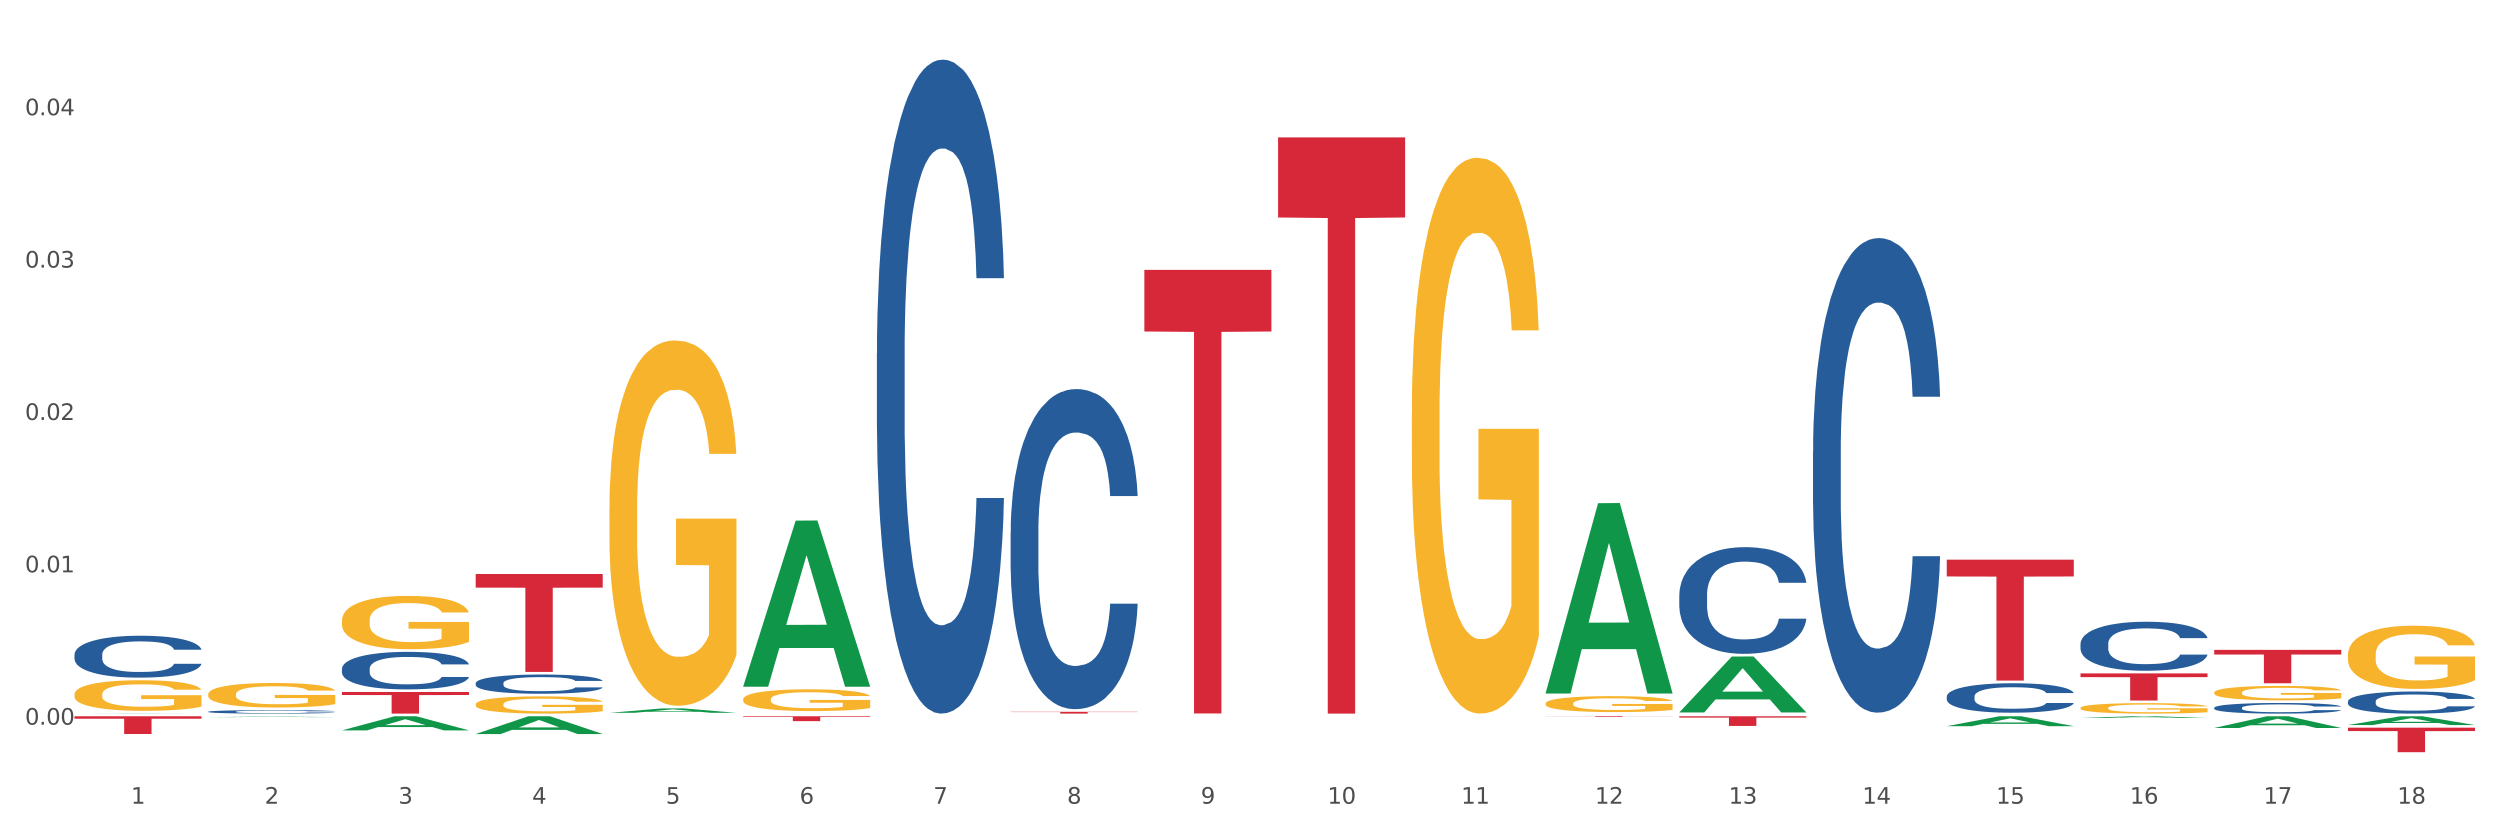 <?xml version="1.0" encoding="utf-8" standalone="no"?>
<!DOCTYPE svg PUBLIC "-//W3C//DTD SVG 1.1//EN"
  "http://www.w3.org/Graphics/SVG/1.1/DTD/svg11.dtd">
<svg xmlns:xlink="http://www.w3.org/1999/xlink" width="1080pt" height="360pt" viewBox="0 0 1080 360" xmlns="http://www.w3.org/2000/svg" version="1.1">
 <rect x="0" y="0" width="1080" height="360" fill="#333333" stroke="none"/>
 <defs>
  <style type="text/css">*{stroke-linejoin: round; stroke-linecap: butt}</style>
 </defs>
 <g id="figure_1">
  <g id="patch_1">
   <path d="M 0 360 
L 1080 360 
L 1080 0 
L 0 0 
z
" style="fill: #ffffff; stroke: #ffffff; stroke-linejoin: miter"/>
  </g>
  <g id="axes_1">
   <g id="matplotlib.axis_1">
    <g id="xtick_1">
     <g id="text_1">
      <!-- 1 -->
      <g style="fill: #4d4d4d" transform="translate(56.563 347.204) scale(0.096 -0.096)">
       <defs>
        <path id="DejaVuSans-31" d="M 794 531 
L 1825 531 
L 1825 4091 
L 703 3866 
L 703 4441 
L 1819 4666 
L 2450 4666 
L 2450 531 
L 3481 531 
L 3481 0 
L 794 0 
L 794 531 
z
" transform="scale(0.016)"/>
       </defs>
       <use xlink:href="#DejaVuSans-31"/>
      </g>
     </g>
    </g>
    <g id="xtick_2">
     <g id="text_2">
      <!-- 2 -->
      <g style="fill: #4d4d4d" transform="translate(114.336 347.204) scale(0.096 -0.096)">
       <defs>
        <path id="DejaVuSans-32" d="M 1228 531 
L 3431 531 
L 3431 0 
L 469 0 
L 469 531 
Q 828 903 1448 1529 
Q 2069 2156 2228 2338 
Q 2531 2678 2651 2914 
Q 2772 3150 2772 3378 
Q 2772 3750 2511 3984 
Q 2250 4219 1831 4219 
Q 1534 4219 1204 4116 
Q 875 4013 500 3803 
L 500 4441 
Q 881 4594 1212 4672 
Q 1544 4750 1819 4750 
Q 2544 4750 2975 4387 
Q 3406 4025 3406 3419 
Q 3406 3131 3298 2873 
Q 3191 2616 2906 2266 
Q 2828 2175 2409 1742 
Q 1991 1309 1228 531 
z
" transform="scale(0.016)"/>
       </defs>
       <use xlink:href="#DejaVuSans-32"/>
      </g>
     </g>
    </g>
    <g id="xtick_3">
     <g id="text_3">
      <!-- 3 -->
      <g style="fill: #4d4d4d" transform="translate(172.109 347.204) scale(0.096 -0.096)">
       <defs>
        <path id="DejaVuSans-33" d="M 2597 2516 
Q 3050 2419 3304 2112 
Q 3559 1806 3559 1356 
Q 3559 666 3084 287 
Q 2609 -91 1734 -91 
Q 1441 -91 1130 -33 
Q 819 25 488 141 
L 488 750 
Q 750 597 1062 519 
Q 1375 441 1716 441 
Q 2309 441 2620 675 
Q 2931 909 2931 1356 
Q 2931 1769 2642 2001 
Q 2353 2234 1838 2234 
L 1294 2234 
L 1294 2753 
L 1863 2753 
Q 2328 2753 2575 2939 
Q 2822 3125 2822 3475 
Q 2822 3834 2567 4026 
Q 2313 4219 1838 4219 
Q 1578 4219 1281 4162 
Q 984 4106 628 3988 
L 628 4550 
Q 988 4650 1302 4700 
Q 1616 4750 1894 4750 
Q 2613 4750 3031 4423 
Q 3450 4097 3450 3541 
Q 3450 3153 3228 2886 
Q 3006 2619 2597 2516 
z
" transform="scale(0.016)"/>
       </defs>
       <use xlink:href="#DejaVuSans-33"/>
      </g>
     </g>
    </g>
    <g id="xtick_4">
     <g id="text_4">
      <!-- 4 -->
      <g style="fill: #4d4d4d" transform="translate(229.882 347.204) scale(0.096 -0.096)">
       <defs>
        <path id="DejaVuSans-34" d="M 2419 4116 
L 825 1625 
L 2419 1625 
L 2419 4116 
z
M 2253 4666 
L 3047 4666 
L 3047 1625 
L 3713 1625 
L 3713 1100 
L 3047 1100 
L 3047 0 
L 2419 0 
L 2419 1100 
L 313 1100 
L 313 1709 
L 2253 4666 
z
" transform="scale(0.016)"/>
       </defs>
       <use xlink:href="#DejaVuSans-34"/>
      </g>
     </g>
    </g>
    <g id="xtick_5">
     <g id="text_5">
      <!-- 5 -->
      <g style="fill: #4d4d4d" transform="translate(287.655 347.204) scale(0.096 -0.096)">
       <defs>
        <path id="DejaVuSans-35" d="M 691 4666 
L 3169 4666 
L 3169 4134 
L 1269 4134 
L 1269 2991 
Q 1406 3038 1543 3061 
Q 1681 3084 1819 3084 
Q 2600 3084 3056 2656 
Q 3513 2228 3513 1497 
Q 3513 744 3044 326 
Q 2575 -91 1722 -91 
Q 1428 -91 1123 -41 
Q 819 9 494 109 
L 494 744 
Q 775 591 1075 516 
Q 1375 441 1709 441 
Q 2250 441 2565 725 
Q 2881 1009 2881 1497 
Q 2881 1984 2565 2268 
Q 2250 2553 1709 2553 
Q 1456 2553 1204 2497 
Q 953 2441 691 2322 
L 691 4666 
z
" transform="scale(0.016)"/>
       </defs>
       <use xlink:href="#DejaVuSans-35"/>
      </g>
     </g>
    </g>
    <g id="xtick_6">
     <g id="text_6">
      <!-- 6 -->
      <g style="fill: #4d4d4d" transform="translate(345.428 347.204) scale(0.096 -0.096)">
       <defs>
        <path id="DejaVuSans-36" d="M 2113 2584 
Q 1688 2584 1439 2293 
Q 1191 2003 1191 1497 
Q 1191 994 1439 701 
Q 1688 409 2113 409 
Q 2538 409 2786 701 
Q 3034 994 3034 1497 
Q 3034 2003 2786 2293 
Q 2538 2584 2113 2584 
z
M 3366 4563 
L 3366 3988 
Q 3128 4100 2886 4159 
Q 2644 4219 2406 4219 
Q 1781 4219 1451 3797 
Q 1122 3375 1075 2522 
Q 1259 2794 1537 2939 
Q 1816 3084 2150 3084 
Q 2853 3084 3261 2657 
Q 3669 2231 3669 1497 
Q 3669 778 3244 343 
Q 2819 -91 2113 -91 
Q 1303 -91 875 529 
Q 447 1150 447 2328 
Q 447 3434 972 4092 
Q 1497 4750 2381 4750 
Q 2619 4750 2861 4703 
Q 3103 4656 3366 4563 
z
" transform="scale(0.016)"/>
       </defs>
       <use xlink:href="#DejaVuSans-36"/>
      </g>
     </g>
    </g>
    <g id="xtick_7">
     <g id="text_7">
      <!-- 7 -->
      <g style="fill: #4d4d4d" transform="translate(403.201 347.204) scale(0.096 -0.096)">
       <defs>
        <path id="DejaVuSans-37" d="M 525 4666 
L 3525 4666 
L 3525 4397 
L 1831 0 
L 1172 0 
L 2766 4134 
L 525 4134 
L 525 4666 
z
" transform="scale(0.016)"/>
       </defs>
       <use xlink:href="#DejaVuSans-37"/>
      </g>
     </g>
    </g>
    <g id="xtick_8">
     <g id="text_8">
      <!-- 8 -->
      <g style="fill: #4d4d4d" transform="translate(460.974 347.204) scale(0.096 -0.096)">
       <defs>
        <path id="DejaVuSans-38" d="M 2034 2216 
Q 1584 2216 1326 1975 
Q 1069 1734 1069 1313 
Q 1069 891 1326 650 
Q 1584 409 2034 409 
Q 2484 409 2743 651 
Q 3003 894 3003 1313 
Q 3003 1734 2745 1975 
Q 2488 2216 2034 2216 
z
M 1403 2484 
Q 997 2584 770 2862 
Q 544 3141 544 3541 
Q 544 4100 942 4425 
Q 1341 4750 2034 4750 
Q 2731 4750 3128 4425 
Q 3525 4100 3525 3541 
Q 3525 3141 3298 2862 
Q 3072 2584 2669 2484 
Q 3125 2378 3379 2068 
Q 3634 1759 3634 1313 
Q 3634 634 3220 271 
Q 2806 -91 2034 -91 
Q 1263 -91 848 271 
Q 434 634 434 1313 
Q 434 1759 690 2068 
Q 947 2378 1403 2484 
z
M 1172 3481 
Q 1172 3119 1398 2916 
Q 1625 2713 2034 2713 
Q 2441 2713 2670 2916 
Q 2900 3119 2900 3481 
Q 2900 3844 2670 4047 
Q 2441 4250 2034 4250 
Q 1625 4250 1398 4047 
Q 1172 3844 1172 3481 
z
" transform="scale(0.016)"/>
       </defs>
       <use xlink:href="#DejaVuSans-38"/>
      </g>
     </g>
    </g>
    <g id="xtick_9">
     <g id="text_9">
      <!-- 9 -->
      <g style="fill: #4d4d4d" transform="translate(518.747 347.204) scale(0.096 -0.096)">
       <defs>
        <path id="DejaVuSans-39" d="M 703 97 
L 703 672 
Q 941 559 1184 500 
Q 1428 441 1663 441 
Q 2288 441 2617 861 
Q 2947 1281 2994 2138 
Q 2813 1869 2534 1725 
Q 2256 1581 1919 1581 
Q 1219 1581 811 2004 
Q 403 2428 403 3163 
Q 403 3881 828 4315 
Q 1253 4750 1959 4750 
Q 2769 4750 3195 4129 
Q 3622 3509 3622 2328 
Q 3622 1225 3098 567 
Q 2575 -91 1691 -91 
Q 1453 -91 1209 -44 
Q 966 3 703 97 
z
M 1959 2075 
Q 2384 2075 2632 2365 
Q 2881 2656 2881 3163 
Q 2881 3666 2632 3958 
Q 2384 4250 1959 4250 
Q 1534 4250 1286 3958 
Q 1038 3666 1038 3163 
Q 1038 2656 1286 2365 
Q 1534 2075 1959 2075 
z
" transform="scale(0.016)"/>
       </defs>
       <use xlink:href="#DejaVuSans-39"/>
      </g>
     </g>
    </g>
    <g id="xtick_10">
     <g id="text_10">
      <!-- 10 -->
      <g style="fill: #4d4d4d" transform="translate(573.466 347.204) scale(0.096 -0.096)">
       <defs>
        <path id="DejaVuSans-30" d="M 2034 4250 
Q 1547 4250 1301 3770 
Q 1056 3291 1056 2328 
Q 1056 1369 1301 889 
Q 1547 409 2034 409 
Q 2525 409 2770 889 
Q 3016 1369 3016 2328 
Q 3016 3291 2770 3770 
Q 2525 4250 2034 4250 
z
M 2034 4750 
Q 2819 4750 3233 4129 
Q 3647 3509 3647 2328 
Q 3647 1150 3233 529 
Q 2819 -91 2034 -91 
Q 1250 -91 836 529 
Q 422 1150 422 2328 
Q 422 3509 836 4129 
Q 1250 4750 2034 4750 
z
" transform="scale(0.016)"/>
       </defs>
       <use xlink:href="#DejaVuSans-31"/>
       <use xlink:href="#DejaVuSans-30" transform="translate(63.623 0)"/>
      </g>
     </g>
    </g>
    <g id="xtick_11">
     <g id="text_11">
      <!-- 11 -->
      <g style="fill: #4d4d4d" transform="translate(631.239 347.204) scale(0.096 -0.096)">
       <use xlink:href="#DejaVuSans-31"/>
       <use xlink:href="#DejaVuSans-31" transform="translate(63.623 0)"/>
      </g>
     </g>
    </g>
    <g id="xtick_12">
     <g id="text_12">
      <!-- 12 -->
      <g style="fill: #4d4d4d" transform="translate(689.012 347.204) scale(0.096 -0.096)">
       <use xlink:href="#DejaVuSans-31"/>
       <use xlink:href="#DejaVuSans-32" transform="translate(63.623 0)"/>
      </g>
     </g>
    </g>
    <g id="xtick_13">
     <g id="text_13">
      <!-- 13 -->
      <g style="fill: #4d4d4d" transform="translate(746.785 347.204) scale(0.096 -0.096)">
       <use xlink:href="#DejaVuSans-31"/>
       <use xlink:href="#DejaVuSans-33" transform="translate(63.623 0)"/>
      </g>
     </g>
    </g>
    <g id="xtick_14">
     <g id="text_14">
      <!-- 14 -->
      <g style="fill: #4d4d4d" transform="translate(804.558 347.204) scale(0.096 -0.096)">
       <use xlink:href="#DejaVuSans-31"/>
       <use xlink:href="#DejaVuSans-34" transform="translate(63.623 0)"/>
      </g>
     </g>
    </g>
    <g id="xtick_15">
     <g id="text_15">
      <!-- 15 -->
      <g style="fill: #4d4d4d" transform="translate(862.331 347.204) scale(0.096 -0.096)">
       <use xlink:href="#DejaVuSans-31"/>
       <use xlink:href="#DejaVuSans-35" transform="translate(63.623 0)"/>
      </g>
     </g>
    </g>
    <g id="xtick_16">
     <g id="text_16">
      <!-- 16 -->
      <g style="fill: #4d4d4d" transform="translate(920.104 347.204) scale(0.096 -0.096)">
       <use xlink:href="#DejaVuSans-31"/>
       <use xlink:href="#DejaVuSans-36" transform="translate(63.623 0)"/>
      </g>
     </g>
    </g>
    <g id="xtick_17">
     <g id="text_17">
      <!-- 17 -->
      <g style="fill: #4d4d4d" transform="translate(977.877 347.204) scale(0.096 -0.096)">
       <use xlink:href="#DejaVuSans-31"/>
       <use xlink:href="#DejaVuSans-37" transform="translate(63.623 0)"/>
      </g>
     </g>
    </g>
    <g id="xtick_18">
     <g id="text_18">
      <!-- 18 -->
      <g style="fill: #4d4d4d" transform="translate(1035.65 347.204) scale(0.096 -0.096)">
       <use xlink:href="#DejaVuSans-31"/>
       <use xlink:href="#DejaVuSans-38" transform="translate(63.623 0)"/>
      </g>
     </g>
    </g>
    <g id="xtick_19"/>
    <g id="xtick_20"/>
    <g id="xtick_21"/>
    <g id="xtick_22"/>
    <g id="xtick_23"/>
    <g id="xtick_24"/>
    <g id="xtick_25"/>
    <g id="xtick_26"/>
    <g id="xtick_27"/>
    <g id="xtick_28"/>
    <g id="xtick_29"/>
    <g id="xtick_30"/>
    <g id="xtick_31"/>
    <g id="xtick_32"/>
    <g id="xtick_33"/>
    <g id="xtick_34"/>
    <g id="xtick_35"/>
   </g>
   <g id="matplotlib.axis_2">
    <g id="ytick_1">
     <g id="text_19">
      <!-- 0.00 -->
      <g style="fill: #4d4d4d" transform="translate(10.8 313.066) scale(0.096 -0.096)">
       <defs>
        <path id="DejaVuSans-2e" d="M 684 794 
L 1344 794 
L 1344 0 
L 684 0 
L 684 794 
z
" transform="scale(0.016)"/>
       </defs>
       <use xlink:href="#DejaVuSans-30"/>
       <use xlink:href="#DejaVuSans-2e" transform="translate(63.623 0)"/>
       <use xlink:href="#DejaVuSans-30" transform="translate(95.41 0)"/>
       <use xlink:href="#DejaVuSans-30" transform="translate(159.033 0)"/>
      </g>
     </g>
    </g>
    <g id="ytick_2">
     <g id="text_20">
      <!-- 0.01 -->
      <g style="fill: #4d4d4d" transform="translate(10.8 247.246) scale(0.096 -0.096)">
       <use xlink:href="#DejaVuSans-30"/>
       <use xlink:href="#DejaVuSans-2e" transform="translate(63.623 0)"/>
       <use xlink:href="#DejaVuSans-30" transform="translate(95.41 0)"/>
       <use xlink:href="#DejaVuSans-31" transform="translate(159.033 0)"/>
      </g>
     </g>
    </g>
    <g id="ytick_3">
     <g id="text_21">
      <!-- 0.02 -->
      <g style="fill: #4d4d4d" transform="translate(10.8 181.427) scale(0.096 -0.096)">
       <use xlink:href="#DejaVuSans-30"/>
       <use xlink:href="#DejaVuSans-2e" transform="translate(63.623 0)"/>
       <use xlink:href="#DejaVuSans-30" transform="translate(95.41 0)"/>
       <use xlink:href="#DejaVuSans-32" transform="translate(159.033 0)"/>
      </g>
     </g>
    </g>
    <g id="ytick_4">
     <g id="text_22">
      <!-- 0.03 -->
      <g style="fill: #4d4d4d" transform="translate(10.8 115.607) scale(0.096 -0.096)">
       <use xlink:href="#DejaVuSans-30"/>
       <use xlink:href="#DejaVuSans-2e" transform="translate(63.623 0)"/>
       <use xlink:href="#DejaVuSans-30" transform="translate(95.41 0)"/>
       <use xlink:href="#DejaVuSans-33" transform="translate(159.033 0)"/>
      </g>
     </g>
    </g>
    <g id="ytick_5">
     <g id="text_23">
      <!-- 0.04 -->
      <g style="fill: #4d4d4d" transform="translate(10.8 49.787) scale(0.096 -0.096)">
       <use xlink:href="#DejaVuSans-30"/>
       <use xlink:href="#DejaVuSans-2e" transform="translate(63.623 0)"/>
       <use xlink:href="#DejaVuSans-30" transform="translate(95.41 0)"/>
       <use xlink:href="#DejaVuSans-34" transform="translate(159.033 0)"/>
      </g>
     </g>
    </g>
    <g id="ytick_6"/>
    <g id="ytick_7"/>
    <g id="ytick_8"/>
    <g id="ytick_9"/>
   </g>
   <g id="PolyCollection_1">
    <path d="M 494.359 116.569 
L 549.243 116.569 
L 549.243 143.202 
L 527.654 143.382 
L 527.654 308.22 
L 515.818 308.22 
L 515.818 143.382 
L 494.359 143.202 
L 494.359 116.749 
L 494.359 116.569 
z
" clip-path="url(#p8c17b0c401)" style="fill: #d62839"/>
    <path d="M 436.586 307.501 
L 491.47 307.501 
L 491.47 307.61 
L 469.881 307.611 
L 469.881 308.284 
L 458.045 308.284 
L 458.045 307.611 
L 436.586 307.61 
L 436.586 307.502 
L 436.586 307.501 
z
" clip-path="url(#p8c17b0c401)" style="fill: #d62839"/>
    <path d="M 321.04 309.419 
L 375.924 309.419 
L 375.924 309.713 
L 354.335 309.715 
L 354.335 311.536 
L 342.499 311.536 
L 342.499 309.715 
L 321.04 309.713 
L 321.04 309.421 
L 321.04 309.419 
z
" clip-path="url(#p8c17b0c401)" style="fill: #d62839"/>
    <path d="M 205.494 247.978 
L 260.378 247.978 
L 260.378 253.855 
L 238.789 253.894 
L 238.789 290.265 
L 226.953 290.265 
L 226.953 253.894 
L 205.494 253.855 
L 205.494 248.018 
L 205.494 247.978 
z
" clip-path="url(#p8c17b0c401)" style="fill: #d62839"/>
    <path d="M 89.948 309.795 
L 90.005 309.795 
L 112.637 309.585 
L 122.03 309.585 
L 144.832 309.796 
L 133.969 309.796 
L 129.046 309.747 
L 105.678 309.747 
L 105.508 309.747 
L 100.755 309.796 
L 89.948 309.796 
L 89.948 309.795 
L 108.62 309.717 
L 126.104 309.717 
L 117.447 309.63 
L 117.334 309.63 
L 117.22 309.63 
L 108.563 309.717 
L 108.62 309.717 
L 89.948 309.795 
z
" clip-path="url(#p8c17b0c401)" style="fill: #109648"/>
    <path d="M 147.721 315.519 
L 147.778 315.513 
L 170.41 309.425 
L 179.803 309.419 
L 202.605 315.53 
L 191.742 315.53 
L 186.819 314.107 
L 163.451 314.107 
L 163.281 314.13 
L 158.528 315.53 
L 147.721 315.53 
L 147.721 315.519 
L 166.393 313.258 
L 183.877 313.252 
L 175.22 310.721 
L 175.107 310.71 
L 174.993 310.727 
L 166.336 313.252 
L 166.393 313.258 
L 147.721 315.519 
z
" clip-path="url(#p8c17b0c401)" style="fill: #109648"/>
    <path d="M 147.721 298.954 
L 202.605 298.954 
L 202.605 300.251 
L 181.016 300.259 
L 181.016 308.284 
L 169.18 308.284 
L 169.18 300.259 
L 147.721 300.251 
L 147.721 298.963 
L 147.721 298.954 
z
" clip-path="url(#p8c17b0c401)" style="fill: #d62839"/>
    <path d="M 32.175 309.419 
L 87.059 309.419 
L 87.059 310.485 
L 65.47 310.492 
L 65.47 317.091 
L 53.635 317.091 
L 53.635 310.492 
L 32.175 310.485 
L 32.175 309.426 
L 32.175 309.419 
z
" clip-path="url(#p8c17b0c401)" style="fill: #d62839"/>
    <path d="M 205.494 317.091 
L 205.551 317.084 
L 228.183 309.426 
L 237.576 309.419 
L 260.378 317.105 
L 249.515 317.105 
L 244.592 315.316 
L 221.224 315.316 
L 221.054 315.344 
L 216.301 317.105 
L 205.494 317.105 
L 205.494 317.091 
L 224.166 314.247 
L 241.65 314.24 
L 232.993 311.057 
L 232.88 311.043 
L 232.766 311.064 
L 224.109 314.24 
L 224.166 314.247 
L 205.494 317.091 
z
" clip-path="url(#p8c17b0c401)" style="fill: #109648"/>
    <path d="M 32.175 308.284 
L 32.232 308.284 
L 54.864 308.22 
L 64.257 308.22 
L 87.059 308.284 
L 76.196 308.284 
L 71.273 308.269 
L 47.905 308.269 
L 47.735 308.27 
L 42.982 308.284 
L 32.175 308.284 
L 32.175 308.284 
L 50.847 308.26 
L 68.331 308.26 
L 59.674 308.234 
L 59.561 308.234 
L 59.447 308.234 
L 50.79 308.26 
L 50.847 308.26 
L 32.175 308.284 
z
" clip-path="url(#p8c17b0c401)" style="fill: #109648"/>
    <path d="M 956.543 299.198 
L 956.607 299.192 
L 956.607 298.987 
L 956.737 298.811 
L 957.385 298.384 
L 958.357 298.031 
L 959.07 297.844 
L 959.783 297.69 
L 960.625 297.536 
L 961.662 297.377 
L 963.541 297.144 
L 964.707 297.024 
L 966.133 296.899 
L 968.725 296.717 
L 970.604 296.614 
L 972.548 296.529 
L 975.723 296.427 
L 977.797 296.381 
L 980 296.347 
L 982.656 296.324 
L 984.665 296.318 
L 989.072 296.336 
L 992.83 296.387 
L 994.644 296.427 
L 996.977 296.495 
L 998.208 296.54 
L 1000.217 296.631 
L 1002.29 296.751 
L 1003.716 296.853 
L 1005.854 297.047 
L 1007.474 297.24 
L 1008.965 297.479 
L 1009.742 297.644 
L 1010.325 297.798 
L 1010.844 297.974 
L 1011.362 298.253 
L 999.698 298.253 
L 999.245 298.054 
L 998.532 297.866 
L 997.495 297.684 
L 996.588 297.57 
L 995.033 297.428 
L 993.607 297.337 
L 992.117 297.269 
L 990.303 297.212 
L 988.877 297.183 
L 986.868 297.161 
L 982.916 297.166 
L 980.259 297.212 
L 978.445 297.269 
L 977.278 297.32 
L 976.241 297.377 
L 975.075 297.457 
L 973.714 297.576 
L 972.742 297.684 
L 971.77 297.821 
L 970.993 297.957 
L 970.28 298.117 
L 969.697 298.287 
L 969.243 298.464 
L 968.854 298.68 
L 968.53 299.039 
L 968.53 299.818 
L 968.66 299.995 
L 968.984 300.228 
L 969.373 300.404 
L 970.021 300.615 
L 970.604 300.757 
L 971.706 300.962 
L 972.937 301.133 
L 973.909 301.241 
L 974.881 301.332 
L 976.565 301.457 
L 978.445 301.559 
L 980.065 301.622 
L 982.268 301.679 
L 983.758 301.702 
L 985.054 301.713 
L 988.229 301.713 
L 990.497 301.696 
L 993.024 301.656 
L 994.968 301.605 
L 996.588 301.542 
L 998.403 301.44 
L 999.569 301.343 
L 999.569 300.154 
L 985.313 300.148 
L 985.313 299.357 
L 1011.427 299.357 
L 1011.427 301.679 
L 1010.325 301.798 
L 1009.094 301.907 
L 1007.798 302.003 
L 1005.854 302.123 
L 1003.522 302.237 
L 1001.448 302.316 
L 999.245 302.385 
L 996.653 302.447 
L 993.283 302.504 
L 991.21 302.527 
L 988.618 302.544 
L 985.572 302.55 
L 982.916 302.538 
L 980.324 302.51 
L 977.602 302.459 
L 974.945 302.385 
L 972.937 302.311 
L 970.928 302.22 
L 968.79 302.1 
L 967.105 301.986 
L 965.809 301.884 
L 964.383 301.753 
L 962.828 301.582 
L 961.662 301.429 
L 960.625 301.269 
L 959.523 301.064 
L 958.746 300.888 
L 957.968 300.666 
L 957.515 300.501 
L 956.996 300.245 
L 956.607 299.886 
L 956.543 299.198 
z
" clip-path="url(#p8c17b0c401)" style="fill: #f7b32b"/>
    <path d="M 898.77 290.904 
L 953.654 290.904 
L 953.654 292.532 
L 932.064 292.543 
L 932.064 302.621 
L 920.229 302.621 
L 920.229 292.543 
L 898.77 292.532 
L 898.77 290.915 
L 898.77 290.904 
z
" clip-path="url(#p8c17b0c401)" style="fill: #d62839"/>
    <path d="M 725.451 309.419 
L 780.335 309.419 
L 780.335 310 
L 758.746 310.004 
L 758.746 313.601 
L 746.91 313.601 
L 746.91 310.004 
L 725.451 310 
L 725.451 309.423 
L 725.451 309.419 
z
" clip-path="url(#p8c17b0c401)" style="fill: #d62839"/>
    <path d="M 840.997 241.776 
L 895.881 241.776 
L 895.881 249.038 
L 874.291 249.087 
L 874.291 294.031 
L 862.456 294.031 
L 862.456 249.087 
L 840.997 249.038 
L 840.997 241.825 
L 840.997 241.776 
z
" clip-path="url(#p8c17b0c401)" style="fill: #d62839"/>
    <path d="M 552.132 59.364 
L 607.016 59.364 
L 607.016 93.956 
L 585.427 94.189 
L 585.427 308.284 
L 573.591 308.284 
L 573.591 94.189 
L 552.132 93.956 
L 552.132 59.598 
L 552.132 59.364 
z
" clip-path="url(#p8c17b0c401)" style="fill: #d62839"/>
    <path d="M 667.678 309.419 
L 722.562 309.419 
L 722.562 309.46 
L 700.973 309.46 
L 700.973 309.712 
L 689.137 309.712 
L 689.137 309.46 
L 667.678 309.46 
L 667.678 309.419 
L 667.678 309.419 
z
" clip-path="url(#p8c17b0c401)" style="fill: #d62839"/>
    <path d="M 1014.316 282.915 
L 1014.38 282.89 
L 1014.38 281.992 
L 1014.51 281.219 
L 1015.158 279.348 
L 1016.13 277.802 
L 1016.843 276.979 
L 1017.556 276.306 
L 1018.398 275.632 
L 1019.435 274.934 
L 1021.314 273.911 
L 1022.48 273.388 
L 1023.906 272.839 
L 1026.498 272.041 
L 1028.377 271.592 
L 1030.321 271.218 
L 1033.496 270.769 
L 1035.57 270.569 
L 1037.773 270.42 
L 1040.429 270.32 
L 1042.438 270.295 
L 1046.845 270.37 
L 1050.603 270.594 
L 1052.417 270.769 
L 1054.75 271.068 
L 1055.981 271.268 
L 1057.99 271.667 
L 1060.063 272.19 
L 1061.489 272.639 
L 1063.627 273.487 
L 1065.247 274.335 
L 1066.738 275.383 
L 1067.515 276.106 
L 1068.098 276.779 
L 1068.617 277.553 
L 1069.135 278.775 
L 1057.471 278.775 
L 1057.018 277.902 
L 1056.305 277.079 
L 1055.268 276.281 
L 1054.361 275.782 
L 1052.806 275.158 
L 1051.38 274.759 
L 1049.89 274.46 
L 1048.076 274.211 
L 1046.65 274.086 
L 1044.641 273.986 
L 1040.689 274.011 
L 1038.032 274.211 
L 1036.218 274.46 
L 1035.051 274.685 
L 1034.014 274.934 
L 1032.848 275.283 
L 1031.487 275.807 
L 1030.515 276.281 
L 1029.543 276.879 
L 1028.766 277.478 
L 1028.053 278.176 
L 1027.47 278.924 
L 1027.016 279.698 
L 1026.627 280.645 
L 1026.303 282.217 
L 1026.303 285.633 
L 1026.433 286.407 
L 1026.757 287.429 
L 1027.146 288.202 
L 1027.794 289.125 
L 1028.377 289.749 
L 1029.479 290.646 
L 1030.71 291.395 
L 1031.682 291.868 
L 1032.654 292.268 
L 1034.338 292.816 
L 1036.218 293.265 
L 1037.838 293.539 
L 1040.041 293.789 
L 1041.531 293.889 
L 1042.827 293.939 
L 1046.002 293.939 
L 1048.27 293.864 
L 1050.797 293.689 
L 1052.741 293.465 
L 1054.361 293.19 
L 1056.176 292.741 
L 1057.342 292.317 
L 1057.342 287.105 
L 1043.086 287.08 
L 1043.086 283.613 
L 1069.2 283.613 
L 1069.2 293.789 
L 1068.098 294.313 
L 1066.867 294.786 
L 1065.571 295.21 
L 1063.627 295.734 
L 1061.295 296.233 
L 1059.221 296.582 
L 1057.018 296.881 
L 1054.426 297.156 
L 1051.056 297.405 
L 1048.983 297.505 
L 1046.391 297.58 
L 1043.345 297.605 
L 1040.689 297.555 
L 1038.097 297.43 
L 1035.375 297.206 
L 1032.718 296.881 
L 1030.71 296.557 
L 1028.701 296.158 
L 1026.563 295.634 
L 1024.878 295.136 
L 1023.582 294.687 
L 1022.156 294.113 
L 1020.601 293.365 
L 1019.435 292.691 
L 1018.398 291.993 
L 1017.296 291.095 
L 1016.519 290.322 
L 1015.741 289.349 
L 1015.288 288.626 
L 1014.769 287.504 
L 1014.38 285.933 
L 1014.316 282.915 
z
" clip-path="url(#p8c17b0c401)" style="fill: #f7b32b"/>
    <path d="M 898.77 310.158 
L 898.826 310.158 
L 921.459 309.42 
L 930.852 309.419 
L 953.654 310.16 
L 942.79 310.16 
L 937.868 309.987 
L 914.499 309.987 
L 914.33 309.99 
L 909.577 310.16 
L 898.77 310.16 
L 898.77 310.158 
L 917.442 309.884 
L 934.925 309.884 
L 926.268 309.577 
L 926.155 309.575 
L 926.042 309.577 
L 917.385 309.884 
L 917.442 309.884 
L 898.77 310.158 
z
" clip-path="url(#p8c17b0c401)" style="fill: #109648"/>
    <path d="M 956.543 314.478 
L 956.599 314.473 
L 979.232 309.424 
L 988.625 309.419 
L 1011.427 314.488 
L 1000.563 314.488 
L 995.641 313.307 
L 972.272 313.307 
L 972.103 313.326 
L 967.35 314.488 
L 956.543 314.488 
L 956.543 314.478 
L 975.215 312.603 
L 992.698 312.598 
L 984.041 310.499 
L 983.928 310.49 
L 983.815 310.504 
L 975.158 312.598 
L 975.215 312.603 
L 956.543 314.478 
z
" clip-path="url(#p8c17b0c401)" style="fill: #109648"/>
    <path d="M 725.451 307.733 
L 725.507 307.711 
L 748.14 283.619 
L 757.533 283.596 
L 780.335 307.779 
L 769.471 307.779 
L 764.549 302.147 
L 741.181 302.147 
L 741.011 302.238 
L 736.258 307.779 
L 725.451 307.779 
L 725.451 307.733 
L 744.123 298.787 
L 761.607 298.764 
L 752.95 288.751 
L 752.836 288.705 
L 752.723 288.773 
L 744.066 298.764 
L 744.123 298.787 
L 725.451 307.733 
z
" clip-path="url(#p8c17b0c401)" style="fill: #109648"/>
    <path d="M 898.77 305.848 
L 898.835 305.844 
L 898.835 305.695 
L 898.964 305.567 
L 899.612 305.257 
L 900.584 305 
L 901.297 304.864 
L 902.01 304.752 
L 902.852 304.64 
L 903.889 304.524 
L 905.768 304.355 
L 906.934 304.268 
L 908.36 304.177 
L 910.952 304.045 
L 912.831 303.97 
L 914.775 303.908 
L 917.95 303.834 
L 920.024 303.801 
L 922.227 303.776 
L 924.884 303.759 
L 926.892 303.755 
L 931.299 303.768 
L 935.057 303.805 
L 936.871 303.834 
L 939.204 303.883 
L 940.435 303.916 
L 942.444 303.983 
L 944.517 304.069 
L 945.943 304.144 
L 948.081 304.285 
L 949.701 304.425 
L 951.192 304.599 
L 951.969 304.719 
L 952.552 304.831 
L 953.071 304.959 
L 953.589 305.161 
L 941.926 305.161 
L 941.472 305.017 
L 940.759 304.88 
L 939.722 304.748 
L 938.815 304.665 
L 937.26 304.562 
L 935.834 304.496 
L 934.344 304.446 
L 932.53 304.405 
L 931.104 304.384 
L 929.095 304.367 
L 925.143 304.371 
L 922.486 304.405 
L 920.672 304.446 
L 919.505 304.483 
L 918.468 304.524 
L 917.302 304.582 
L 915.941 304.669 
L 914.969 304.748 
L 913.997 304.847 
L 913.22 304.946 
L 912.507 305.062 
L 911.924 305.186 
L 911.47 305.314 
L 911.081 305.472 
L 910.757 305.732 
L 910.757 306.299 
L 910.887 306.427 
L 911.211 306.597 
L 911.6 306.725 
L 912.248 306.878 
L 912.831 306.981 
L 913.933 307.13 
L 915.164 307.254 
L 916.136 307.333 
L 917.108 307.399 
L 918.792 307.49 
L 920.672 307.565 
L 922.292 307.61 
L 924.495 307.651 
L 925.985 307.668 
L 927.281 307.676 
L 930.456 307.676 
L 932.724 307.664 
L 935.251 307.635 
L 937.195 307.598 
L 938.815 307.552 
L 940.63 307.478 
L 941.796 307.407 
L 941.796 306.543 
L 927.54 306.539 
L 927.54 305.964 
L 953.654 305.964 
L 953.654 307.651 
L 952.552 307.738 
L 951.321 307.817 
L 950.025 307.887 
L 948.081 307.974 
L 945.749 308.057 
L 943.675 308.115 
L 941.472 308.164 
L 938.88 308.21 
L 935.51 308.251 
L 933.437 308.268 
L 930.845 308.28 
L 927.799 308.284 
L 925.143 308.276 
L 922.551 308.255 
L 919.829 308.218 
L 917.172 308.164 
L 915.164 308.111 
L 913.155 308.044 
L 911.017 307.957 
L 909.332 307.875 
L 908.036 307.8 
L 906.61 307.705 
L 905.055 307.581 
L 903.889 307.469 
L 902.852 307.354 
L 901.75 307.205 
L 900.973 307.076 
L 900.195 306.915 
L 899.742 306.795 
L 899.223 306.609 
L 898.835 306.349 
L 898.77 305.848 
z
" clip-path="url(#p8c17b0c401)" style="fill: #f7b32b"/>
    <path d="M 667.678 299.448 
L 667.734 299.37 
L 690.367 217.38 
L 699.76 217.302 
L 722.562 299.602 
L 711.698 299.602 
L 706.776 280.438 
L 683.408 280.438 
L 683.238 280.747 
L 678.485 299.602 
L 667.678 299.602 
L 667.678 299.448 
L 686.35 269.001 
L 703.834 268.923 
L 695.177 234.844 
L 695.063 234.69 
L 694.95 234.921 
L 686.293 268.923 
L 686.35 269.001 
L 667.678 299.448 
z
" clip-path="url(#p8c17b0c401)" style="fill: #109648"/>
    <path d="M 321.04 296.526 
L 321.096 296.458 
L 343.729 224.913 
L 353.122 224.845 
L 375.924 296.661 
L 365.061 296.661 
L 360.138 279.937 
L 336.77 279.937 
L 336.6 280.207 
L 331.847 296.661 
L 321.04 296.661 
L 321.04 296.526 
L 339.712 269.958 
L 357.196 269.89 
L 348.539 240.152 
L 348.425 240.018 
L 348.312 240.22 
L 339.655 269.89 
L 339.712 269.958 
L 321.04 296.526 
z
" clip-path="url(#p8c17b0c401)" style="fill: #109648"/>
    <path d="M 263.267 307.938 
L 263.324 307.937 
L 285.956 306.029 
L 295.349 306.027 
L 318.151 307.942 
L 307.288 307.942 
L 302.365 307.496 
L 278.997 307.496 
L 278.827 307.503 
L 274.074 307.942 
L 263.267 307.942 
L 263.267 307.938 
L 281.939 307.23 
L 299.423 307.228 
L 290.766 306.435 
L 290.653 306.432 
L 290.539 306.437 
L 281.882 307.228 
L 281.939 307.23 
L 263.267 307.938 
z
" clip-path="url(#p8c17b0c401)" style="fill: #109648"/>
    <path d="M 321.04 302.136 
L 321.105 302.127 
L 321.105 301.818 
L 321.234 301.552 
L 321.882 300.909 
L 322.854 300.377 
L 323.567 300.094 
L 324.28 299.863 
L 325.122 299.631 
L 326.159 299.391 
L 328.038 299.039 
L 329.205 298.859 
L 330.63 298.67 
L 333.222 298.396 
L 335.101 298.241 
L 337.045 298.113 
L 340.22 297.958 
L 342.294 297.89 
L 344.497 297.838 
L 347.154 297.804 
L 349.162 297.795 
L 353.569 297.821 
L 357.327 297.898 
L 359.141 297.958 
L 361.474 298.061 
L 362.705 298.13 
L 364.714 298.267 
L 366.788 298.447 
L 368.213 298.602 
L 370.352 298.893 
L 371.972 299.185 
L 373.462 299.545 
L 374.239 299.794 
L 374.823 300.025 
L 375.341 300.291 
L 375.859 300.712 
L 364.196 300.712 
L 363.742 300.411 
L 363.029 300.128 
L 361.993 299.854 
L 361.085 299.682 
L 359.53 299.468 
L 358.105 299.331 
L 356.614 299.228 
L 354.8 299.142 
L 353.374 299.099 
L 351.366 299.065 
L 347.413 299.073 
L 344.756 299.142 
L 342.942 299.228 
L 341.775 299.305 
L 340.739 299.391 
L 339.572 299.511 
L 338.212 299.691 
L 337.24 299.854 
L 336.268 300.06 
L 335.49 300.266 
L 334.777 300.506 
L 334.194 300.763 
L 333.74 301.029 
L 333.352 301.355 
L 333.028 301.895 
L 333.028 303.071 
L 333.157 303.336 
L 333.481 303.688 
L 333.87 303.954 
L 334.518 304.271 
L 335.101 304.486 
L 336.203 304.795 
L 337.434 305.052 
L 338.406 305.215 
L 339.378 305.352 
L 341.063 305.541 
L 342.942 305.695 
L 344.562 305.79 
L 346.765 305.875 
L 348.255 305.91 
L 349.551 305.927 
L 352.726 305.927 
L 354.994 305.901 
L 357.521 305.841 
L 359.465 305.764 
L 361.085 305.67 
L 362.9 305.515 
L 364.066 305.369 
L 364.066 303.577 
L 349.81 303.568 
L 349.81 302.376 
L 375.924 302.376 
L 375.924 305.875 
L 374.823 306.056 
L 373.591 306.219 
L 372.296 306.364 
L 370.352 306.544 
L 368.019 306.716 
L 365.945 306.836 
L 363.742 306.939 
L 361.15 307.033 
L 357.781 307.119 
L 355.707 307.153 
L 353.115 307.179 
L 350.07 307.188 
L 347.413 307.171 
L 344.821 307.128 
L 342.099 307.051 
L 339.443 306.939 
L 337.434 306.828 
L 335.425 306.69 
L 333.287 306.51 
L 331.602 306.339 
L 330.306 306.184 
L 328.881 305.987 
L 327.325 305.73 
L 326.159 305.498 
L 325.122 305.258 
L 324.021 304.949 
L 323.243 304.683 
L 322.465 304.349 
L 322.012 304.1 
L 321.493 303.714 
L 321.105 303.173 
L 321.04 302.136 
z
" clip-path="url(#p8c17b0c401)" style="fill: #f7b32b"/>
    <path d="M 609.905 179.106 
L 609.97 178.887 
L 609.97 170.991 
L 610.099 164.192 
L 610.747 147.743 
L 611.719 134.146 
L 612.432 126.908 
L 613.145 120.987 
L 613.987 115.065 
L 615.024 108.924 
L 616.903 99.932 
L 618.069 95.326 
L 619.495 90.501 
L 622.087 83.483 
L 623.966 79.535 
L 625.91 76.246 
L 629.085 72.298 
L 631.159 70.543 
L 633.362 69.227 
L 636.019 68.35 
L 638.027 68.131 
L 642.434 68.789 
L 646.192 70.763 
L 648.006 72.298 
L 650.339 74.93 
L 651.57 76.684 
L 653.579 80.193 
L 655.653 84.799 
L 657.078 88.747 
L 659.216 96.204 
L 660.836 103.66 
L 662.327 112.872 
L 663.104 119.232 
L 663.688 125.154 
L 664.206 131.952 
L 664.724 142.699 
L 653.061 142.699 
L 652.607 135.023 
L 651.894 127.785 
L 650.857 120.767 
L 649.95 116.381 
L 648.395 110.898 
L 646.97 107.389 
L 645.479 104.757 
L 643.665 102.564 
L 642.239 101.467 
L 640.231 100.59 
L 636.278 100.809 
L 633.621 102.564 
L 631.807 104.757 
L 630.64 106.731 
L 629.604 108.924 
L 628.437 111.995 
L 627.076 116.6 
L 626.104 120.767 
L 625.132 126.031 
L 624.355 131.295 
L 623.642 137.435 
L 623.059 144.015 
L 622.605 150.814 
L 622.217 159.148 
L 621.893 172.965 
L 621.893 203.012 
L 622.022 209.81 
L 622.346 218.802 
L 622.735 225.601 
L 623.383 233.716 
L 623.966 239.199 
L 625.068 247.094 
L 626.299 253.674 
L 627.271 257.841 
L 628.243 261.35 
L 629.928 266.175 
L 631.807 270.123 
L 633.427 272.535 
L 635.63 274.729 
L 637.12 275.606 
L 638.416 276.044 
L 641.591 276.044 
L 643.859 275.387 
L 646.386 273.851 
L 648.33 271.877 
L 649.95 269.465 
L 651.765 265.517 
L 652.931 261.789 
L 652.931 215.951 
L 638.675 215.732 
L 638.675 185.247 
L 664.789 185.247 
L 664.789 274.729 
L 663.688 279.334 
L 662.456 283.501 
L 661.16 287.23 
L 659.216 291.835 
L 656.884 296.222 
L 654.81 299.292 
L 652.607 301.924 
L 650.015 304.337 
L 646.646 306.53 
L 644.572 307.407 
L 641.98 308.065 
L 638.935 308.284 
L 636.278 307.846 
L 633.686 306.749 
L 630.964 304.775 
L 628.308 301.924 
L 626.299 299.073 
L 624.29 295.564 
L 622.152 290.958 
L 620.467 286.572 
L 619.171 282.624 
L 617.745 277.58 
L 616.19 271 
L 615.024 265.079 
L 613.987 258.938 
L 612.886 251.042 
L 612.108 244.243 
L 611.33 235.69 
L 610.877 229.33 
L 610.358 219.46 
L 609.97 205.643 
L 609.905 179.106 
z
" clip-path="url(#p8c17b0c401)" style="fill: #f7b32b"/>
    <path d="M 667.678 303.919 
L 667.743 303.913 
L 667.743 303.687 
L 667.872 303.492 
L 668.52 303.02 
L 669.492 302.63 
L 670.205 302.422 
L 670.918 302.253 
L 671.76 302.083 
L 672.797 301.907 
L 674.676 301.649 
L 675.842 301.517 
L 677.268 301.378 
L 679.86 301.177 
L 681.739 301.064 
L 683.683 300.97 
L 686.858 300.856 
L 688.932 300.806 
L 691.135 300.768 
L 693.792 300.743 
L 695.8 300.737 
L 700.207 300.756 
L 703.965 300.812 
L 705.779 300.856 
L 708.112 300.932 
L 709.343 300.982 
L 711.352 301.083 
L 713.426 301.215 
L 714.851 301.328 
L 716.989 301.542 
L 718.609 301.756 
L 720.1 302.02 
L 720.877 302.202 
L 721.461 302.372 
L 721.979 302.567 
L 722.497 302.875 
L 710.834 302.875 
L 710.38 302.655 
L 709.667 302.448 
L 708.63 302.246 
L 707.723 302.121 
L 706.168 301.963 
L 704.743 301.863 
L 703.252 301.787 
L 701.438 301.724 
L 700.012 301.693 
L 698.003 301.668 
L 694.051 301.674 
L 691.394 301.724 
L 689.58 301.787 
L 688.413 301.844 
L 687.377 301.907 
L 686.21 301.995 
L 684.849 302.127 
L 683.877 302.246 
L 682.905 302.397 
L 682.128 302.548 
L 681.415 302.724 
L 680.832 302.913 
L 680.378 303.108 
L 679.99 303.347 
L 679.666 303.743 
L 679.666 304.605 
L 679.795 304.8 
L 680.119 305.058 
L 680.508 305.253 
L 681.156 305.486 
L 681.739 305.643 
L 682.841 305.869 
L 684.072 306.058 
L 685.044 306.177 
L 686.016 306.278 
L 687.701 306.416 
L 689.58 306.53 
L 691.2 306.599 
L 693.403 306.662 
L 694.893 306.687 
L 696.189 306.699 
L 699.364 306.699 
L 701.632 306.681 
L 704.159 306.637 
L 706.103 306.58 
L 707.723 306.511 
L 709.538 306.398 
L 710.704 306.291 
L 710.704 304.976 
L 696.448 304.97 
L 696.448 304.096 
L 722.562 304.096 
L 722.562 306.662 
L 721.461 306.794 
L 720.229 306.913 
L 718.933 307.02 
L 716.989 307.152 
L 714.657 307.278 
L 712.583 307.366 
L 710.38 307.442 
L 707.788 307.511 
L 704.419 307.574 
L 702.345 307.599 
L 699.753 307.618 
L 696.708 307.624 
L 694.051 307.612 
L 691.459 307.58 
L 688.737 307.523 
L 686.081 307.442 
L 684.072 307.36 
L 682.063 307.259 
L 679.925 307.127 
L 678.24 307.001 
L 676.944 306.888 
L 675.518 306.744 
L 673.963 306.555 
L 672.797 306.385 
L 671.76 306.209 
L 670.659 305.982 
L 669.881 305.787 
L 669.103 305.542 
L 668.65 305.36 
L 668.131 305.077 
L 667.743 304.68 
L 667.678 303.919 
z
" clip-path="url(#p8c17b0c401)" style="fill: #f7b32b"/>
    <path d="M 263.267 220.001 
L 263.332 219.857 
L 263.332 214.668 
L 263.461 210.2 
L 264.109 199.39 
L 265.081 190.454 
L 265.794 185.698 
L 266.507 181.807 
L 267.349 177.915 
L 268.386 173.88 
L 270.265 167.97 
L 271.432 164.944 
L 272.857 161.773 
L 275.449 157.161 
L 277.328 154.566 
L 279.272 152.404 
L 282.447 149.81 
L 284.521 148.657 
L 286.724 147.792 
L 289.381 147.216 
L 291.389 147.072 
L 295.796 147.504 
L 299.554 148.801 
L 301.368 149.81 
L 303.701 151.54 
L 304.932 152.693 
L 306.941 154.999 
L 309.015 158.025 
L 310.44 160.62 
L 312.579 165.52 
L 314.199 170.421 
L 315.689 176.474 
L 316.466 180.654 
L 317.05 184.545 
L 317.568 189.013 
L 318.086 196.075 
L 306.423 196.075 
L 305.969 191.031 
L 305.256 186.275 
L 304.22 181.663 
L 303.312 178.78 
L 301.757 175.177 
L 300.332 172.871 
L 298.841 171.141 
L 297.027 169.7 
L 295.601 168.979 
L 293.593 168.403 
L 289.64 168.547 
L 286.983 169.7 
L 285.169 171.141 
L 284.002 172.438 
L 282.966 173.88 
L 281.799 175.897 
L 280.439 178.924 
L 279.467 181.663 
L 278.495 185.122 
L 277.717 188.581 
L 277.004 192.616 
L 276.421 196.94 
L 275.967 201.408 
L 275.579 206.885 
L 275.255 215.965 
L 275.255 235.711 
L 275.384 240.179 
L 275.708 246.088 
L 276.097 250.556 
L 276.745 255.889 
L 277.328 259.492 
L 278.43 264.681 
L 279.661 269.005 
L 280.633 271.743 
L 281.605 274.049 
L 283.29 277.22 
L 285.169 279.814 
L 286.789 281.4 
L 288.992 282.841 
L 290.482 283.418 
L 291.778 283.706 
L 294.953 283.706 
L 297.221 283.273 
L 299.748 282.265 
L 301.692 280.967 
L 303.312 279.382 
L 305.127 276.788 
L 306.293 274.337 
L 306.293 244.215 
L 292.037 244.07 
L 292.037 224.036 
L 318.151 224.036 
L 318.151 282.841 
L 317.05 285.868 
L 315.819 288.606 
L 314.523 291.056 
L 312.579 294.083 
L 310.246 296.966 
L 308.172 298.984 
L 305.969 300.713 
L 303.377 302.298 
L 300.008 303.74 
L 297.934 304.316 
L 295.342 304.749 
L 292.297 304.893 
L 289.64 304.605 
L 287.048 303.884 
L 284.326 302.587 
L 281.67 300.713 
L 279.661 298.839 
L 277.652 296.533 
L 275.514 293.507 
L 273.829 290.624 
L 272.533 288.03 
L 271.108 284.715 
L 269.552 280.391 
L 268.386 276.499 
L 267.349 272.464 
L 266.248 267.275 
L 265.47 262.807 
L 264.692 257.186 
L 264.239 253.006 
L 263.721 246.521 
L 263.332 237.44 
L 263.267 220.001 
z
" clip-path="url(#p8c17b0c401)" style="fill: #f7b32b"/>
    <path d="M 89.948 299.949 
L 90.013 299.939 
L 90.013 299.591 
L 90.142 299.291 
L 90.79 298.566 
L 91.762 297.966 
L 92.475 297.647 
L 93.188 297.386 
L 94.03 297.125 
L 95.067 296.854 
L 96.946 296.458 
L 98.113 296.255 
L 99.538 296.042 
L 102.13 295.732 
L 104.009 295.558 
L 105.953 295.413 
L 109.128 295.239 
L 111.202 295.162 
L 113.405 295.104 
L 116.062 295.065 
L 118.071 295.055 
L 122.477 295.084 
L 126.235 295.172 
L 128.049 295.239 
L 130.382 295.355 
L 131.613 295.433 
L 133.622 295.587 
L 135.696 295.79 
L 137.121 295.965 
L 139.26 296.293 
L 140.88 296.622 
L 142.37 297.028 
L 143.148 297.309 
L 143.731 297.57 
L 144.249 297.87 
L 144.768 298.343 
L 133.104 298.343 
L 132.65 298.005 
L 131.937 297.686 
L 130.901 297.376 
L 129.993 297.183 
L 128.438 296.941 
L 127.013 296.786 
L 125.522 296.67 
L 123.708 296.574 
L 122.282 296.525 
L 120.274 296.487 
L 116.321 296.496 
L 113.664 296.574 
L 111.85 296.67 
L 110.684 296.757 
L 109.647 296.854 
L 108.48 296.99 
L 107.12 297.193 
L 106.148 297.376 
L 105.176 297.608 
L 104.398 297.841 
L 103.685 298.111 
L 103.102 298.401 
L 102.648 298.701 
L 102.26 299.069 
L 101.936 299.678 
L 101.936 301.003 
L 102.065 301.303 
L 102.389 301.699 
L 102.778 301.999 
L 103.426 302.357 
L 104.009 302.598 
L 105.111 302.947 
L 106.342 303.237 
L 107.314 303.42 
L 108.286 303.575 
L 109.971 303.788 
L 111.85 303.962 
L 113.47 304.068 
L 115.673 304.165 
L 117.163 304.204 
L 118.459 304.223 
L 121.634 304.223 
L 123.902 304.194 
L 126.43 304.126 
L 128.373 304.039 
L 129.993 303.933 
L 131.808 303.759 
L 132.974 303.595 
L 132.974 301.573 
L 118.719 301.564 
L 118.719 300.22 
L 144.832 300.22 
L 144.832 304.165 
L 143.731 304.368 
L 142.5 304.552 
L 141.204 304.716 
L 139.26 304.919 
L 136.927 305.113 
L 134.853 305.248 
L 132.65 305.364 
L 130.058 305.471 
L 126.689 305.567 
L 124.615 305.606 
L 122.023 305.635 
L 118.978 305.645 
L 116.321 305.625 
L 113.729 305.577 
L 111.007 305.49 
L 108.351 305.364 
L 106.342 305.238 
L 104.333 305.084 
L 102.195 304.881 
L 100.51 304.687 
L 99.214 304.513 
L 97.789 304.291 
L 96.233 304.001 
L 95.067 303.74 
L 94.03 303.469 
L 92.929 303.121 
L 92.151 302.821 
L 91.374 302.444 
L 90.92 302.163 
L 90.402 301.728 
L 90.013 301.119 
L 89.948 299.949 
z
" clip-path="url(#p8c17b0c401)" style="fill: #f7b32b"/>
    <path d="M 147.721 268.078 
L 147.786 268.057 
L 147.786 267.3 
L 147.915 266.648 
L 148.563 265.07 
L 149.535 263.765 
L 150.248 263.071 
L 150.961 262.503 
L 151.803 261.935 
L 152.84 261.346 
L 154.719 260.483 
L 155.886 260.041 
L 157.311 259.579 
L 159.903 258.905 
L 161.782 258.527 
L 163.726 258.211 
L 166.901 257.832 
L 168.975 257.664 
L 171.178 257.538 
L 173.835 257.454 
L 175.844 257.433 
L 180.25 257.496 
L 184.008 257.685 
L 185.822 257.832 
L 188.155 258.085 
L 189.386 258.253 
L 191.395 258.59 
L 193.469 259.032 
L 194.894 259.41 
L 197.033 260.126 
L 198.653 260.841 
L 200.143 261.725 
L 200.921 262.335 
L 201.504 262.903 
L 202.022 263.555 
L 202.54 264.586 
L 190.877 264.586 
L 190.423 263.849 
L 189.71 263.155 
L 188.674 262.482 
L 187.766 262.061 
L 186.211 261.535 
L 184.786 261.199 
L 183.295 260.946 
L 181.481 260.736 
L 180.055 260.63 
L 178.047 260.546 
L 174.094 260.567 
L 171.437 260.736 
L 169.623 260.946 
L 168.456 261.135 
L 167.42 261.346 
L 166.253 261.64 
L 164.893 262.082 
L 163.921 262.482 
L 162.949 262.987 
L 162.171 263.492 
L 161.458 264.081 
L 160.875 264.712 
L 160.421 265.364 
L 160.033 266.164 
L 159.709 267.489 
L 159.709 270.372 
L 159.838 271.024 
L 160.162 271.886 
L 160.551 272.539 
L 161.199 273.317 
L 161.782 273.843 
L 162.884 274.6 
L 164.115 275.232 
L 165.087 275.631 
L 166.059 275.968 
L 167.744 276.431 
L 169.623 276.81 
L 171.243 277.041 
L 173.446 277.251 
L 174.936 277.336 
L 176.232 277.378 
L 179.407 277.378 
L 181.675 277.314 
L 184.203 277.167 
L 186.146 276.978 
L 187.766 276.746 
L 189.581 276.368 
L 190.747 276.01 
L 190.747 271.613 
L 176.491 271.592 
L 176.491 268.667 
L 202.605 268.667 
L 202.605 277.251 
L 201.504 277.693 
L 200.273 278.093 
L 198.977 278.451 
L 197.033 278.892 
L 194.7 279.313 
L 192.626 279.608 
L 190.423 279.86 
L 187.831 280.092 
L 184.462 280.302 
L 182.388 280.386 
L 179.796 280.449 
L 176.751 280.47 
L 174.094 280.428 
L 171.502 280.323 
L 168.78 280.134 
L 166.124 279.86 
L 164.115 279.587 
L 162.106 279.25 
L 159.968 278.808 
L 158.283 278.387 
L 156.987 278.009 
L 155.562 277.525 
L 154.006 276.894 
L 152.84 276.326 
L 151.803 275.737 
L 150.702 274.979 
L 149.924 274.327 
L 149.147 273.506 
L 148.693 272.896 
L 148.175 271.95 
L 147.786 270.624 
L 147.721 268.078 
z
" clip-path="url(#p8c17b0c401)" style="fill: #f7b32b"/>
    <path d="M 205.494 304.277 
L 205.559 304.27 
L 205.559 304.025 
L 205.688 303.814 
L 206.336 303.304 
L 207.308 302.882 
L 208.021 302.657 
L 208.734 302.474 
L 209.576 302.29 
L 210.613 302.099 
L 212.492 301.82 
L 213.659 301.677 
L 215.084 301.528 
L 217.676 301.31 
L 219.555 301.188 
L 221.499 301.085 
L 224.674 300.963 
L 226.748 300.909 
L 228.951 300.868 
L 231.608 300.841 
L 233.616 300.834 
L 238.023 300.854 
L 241.781 300.915 
L 243.595 300.963 
L 245.928 301.045 
L 247.159 301.099 
L 249.168 301.208 
L 251.242 301.351 
L 252.667 301.473 
L 254.806 301.705 
L 256.426 301.936 
L 257.916 302.222 
L 258.694 302.419 
L 259.277 302.603 
L 259.795 302.814 
L 260.313 303.147 
L 248.65 303.147 
L 248.196 302.909 
L 247.483 302.684 
L 246.447 302.467 
L 245.539 302.331 
L 243.984 302.161 
L 242.559 302.052 
L 241.068 301.97 
L 239.254 301.902 
L 237.828 301.868 
L 235.82 301.841 
L 231.867 301.848 
L 229.21 301.902 
L 227.396 301.97 
L 226.229 302.031 
L 225.193 302.099 
L 224.026 302.195 
L 222.666 302.337 
L 221.694 302.467 
L 220.722 302.63 
L 219.944 302.793 
L 219.231 302.984 
L 218.648 303.188 
L 218.194 303.399 
L 217.806 303.657 
L 217.482 304.086 
L 217.482 305.018 
L 217.611 305.229 
L 217.935 305.508 
L 218.324 305.719 
L 218.972 305.971 
L 219.555 306.141 
L 220.657 306.386 
L 221.888 306.59 
L 222.86 306.719 
L 223.832 306.828 
L 225.517 306.978 
L 227.396 307.1 
L 229.016 307.175 
L 231.219 307.243 
L 232.709 307.27 
L 234.005 307.284 
L 237.18 307.284 
L 239.448 307.264 
L 241.975 307.216 
L 243.919 307.155 
L 245.539 307.08 
L 247.354 306.957 
L 248.52 306.842 
L 248.52 305.42 
L 234.264 305.413 
L 234.264 304.467 
L 260.378 304.467 
L 260.378 307.243 
L 259.277 307.386 
L 258.046 307.515 
L 256.75 307.631 
L 254.806 307.774 
L 252.473 307.91 
L 250.399 308.005 
L 248.196 308.087 
L 245.604 308.162 
L 242.235 308.23 
L 240.161 308.257 
L 237.569 308.277 
L 234.524 308.284 
L 231.867 308.271 
L 229.275 308.237 
L 226.553 308.175 
L 223.897 308.087 
L 221.888 307.998 
L 219.879 307.89 
L 217.741 307.747 
L 216.056 307.611 
L 214.76 307.488 
L 213.335 307.332 
L 211.779 307.128 
L 210.613 306.944 
L 209.576 306.753 
L 208.475 306.508 
L 207.697 306.297 
L 206.92 306.032 
L 206.466 305.835 
L 205.948 305.529 
L 205.559 305.1 
L 205.494 304.277 
z
" clip-path="url(#p8c17b0c401)" style="fill: #f7b32b"/>
    <path d="M 32.175 299.977 
L 32.24 299.965 
L 32.24 299.531 
L 32.369 299.157 
L 33.017 298.252 
L 33.989 297.503 
L 34.702 297.105 
L 35.415 296.779 
L 36.257 296.453 
L 37.294 296.115 
L 39.173 295.621 
L 40.34 295.367 
L 41.765 295.102 
L 44.357 294.716 
L 46.236 294.498 
L 48.18 294.317 
L 51.355 294.1 
L 53.429 294.003 
L 55.632 293.931 
L 58.289 293.883 
L 60.298 293.871 
L 64.704 293.907 
L 68.462 294.016 
L 70.277 294.1 
L 72.609 294.245 
L 73.84 294.341 
L 75.849 294.535 
L 77.923 294.788 
L 79.348 295.005 
L 81.487 295.415 
L 83.107 295.826 
L 84.597 296.333 
L 85.375 296.683 
L 85.958 297.009 
L 86.476 297.383 
L 86.995 297.974 
L 75.331 297.974 
L 74.877 297.552 
L 74.164 297.153 
L 73.128 296.767 
L 72.22 296.526 
L 70.665 296.224 
L 69.24 296.031 
L 67.749 295.886 
L 65.935 295.765 
L 64.509 295.705 
L 62.501 295.657 
L 58.548 295.669 
L 55.891 295.765 
L 54.077 295.886 
L 52.911 295.995 
L 51.874 296.115 
L 50.707 296.284 
L 49.347 296.538 
L 48.375 296.767 
L 47.403 297.057 
L 46.625 297.346 
L 45.912 297.684 
L 45.329 298.046 
L 44.876 298.421 
L 44.487 298.879 
L 44.163 299.639 
L 44.163 301.293 
L 44.292 301.667 
L 44.616 302.162 
L 45.005 302.536 
L 45.653 302.982 
L 46.236 303.284 
L 47.338 303.719 
L 48.569 304.081 
L 49.541 304.31 
L 50.513 304.503 
L 52.198 304.769 
L 54.077 304.986 
L 55.697 305.119 
L 57.9 305.239 
L 59.39 305.287 
L 60.686 305.312 
L 63.861 305.312 
L 66.129 305.275 
L 68.657 305.191 
L 70.601 305.082 
L 72.22 304.95 
L 74.035 304.732 
L 75.201 304.527 
L 75.201 302.005 
L 60.946 301.993 
L 60.946 300.315 
L 87.059 300.315 
L 87.059 305.239 
L 85.958 305.493 
L 84.727 305.722 
L 83.431 305.927 
L 81.487 306.181 
L 79.154 306.422 
L 77.08 306.591 
L 74.877 306.736 
L 72.285 306.868 
L 68.916 306.989 
L 66.842 307.037 
L 64.25 307.074 
L 61.205 307.086 
L 58.548 307.062 
L 55.956 307.001 
L 53.235 306.893 
L 50.578 306.736 
L 48.569 306.579 
L 46.56 306.386 
L 44.422 306.132 
L 42.737 305.891 
L 41.441 305.674 
L 40.016 305.396 
L 38.46 305.034 
L 37.294 304.708 
L 36.257 304.37 
L 35.156 303.936 
L 34.378 303.562 
L 33.601 303.091 
L 33.147 302.741 
L 32.629 302.198 
L 32.24 301.438 
L 32.175 299.977 
z
" clip-path="url(#p8c17b0c401)" style="fill: #f7b32b"/>
    <path d="M 840.997 313.704 
L 841.053 313.699 
L 863.686 309.423 
L 873.079 309.419 
L 895.881 313.712 
L 885.017 313.712 
L 880.095 312.712 
L 856.726 312.712 
L 856.557 312.728 
L 851.804 313.712 
L 840.997 313.712 
L 840.997 313.704 
L 859.669 312.115 
L 877.152 312.111 
L 868.495 310.334 
L 868.382 310.326 
L 868.269 310.338 
L 859.612 312.111 
L 859.669 312.115 
L 840.997 313.704 
z
" clip-path="url(#p8c17b0c401)" style="fill: #109648"/>
    <path d="M 956.543 280.742 
L 1011.427 280.742 
L 1011.427 282.749 
L 989.837 282.762 
L 989.837 295.184 
L 978.002 295.184 
L 978.002 282.762 
L 956.543 282.749 
L 956.543 280.755 
L 956.543 280.742 
z
" clip-path="url(#p8c17b0c401)" style="fill: #d62839"/>
    <path d="M 1014.316 314.361 
L 1069.2 314.361 
L 1069.2 315.833 
L 1047.61 315.842 
L 1047.61 324.95 
L 1035.775 324.95 
L 1035.775 315.842 
L 1014.316 315.833 
L 1014.316 314.371 
L 1014.316 314.361 
z
" clip-path="url(#p8c17b0c401)" style="fill: #d62839"/>
    <path d="M 1014.316 303.028 
L 1014.381 303.019 
L 1014.381 302.775 
L 1014.575 302.444 
L 1015.289 301.834 
L 1016.197 301.372 
L 1017.754 300.831 
L 1018.597 300.605 
L 1019.7 300.352 
L 1021.971 299.942 
L 1024.566 299.594 
L 1026.382 299.402 
L 1027.745 299.28 
L 1030.794 299.062 
L 1032.546 298.966 
L 1034.362 298.888 
L 1035.919 298.835 
L 1038.514 298.774 
L 1040.59 298.748 
L 1042.99 298.739 
L 1045.002 298.748 
L 1047.661 298.783 
L 1051.554 298.888 
L 1053.046 298.949 
L 1055.057 299.053 
L 1057.133 299.193 
L 1058.82 299.332 
L 1060.766 299.533 
L 1062.777 299.794 
L 1064.724 300.125 
L 1066.086 300.43 
L 1067.189 300.753 
L 1068.162 301.145 
L 1068.876 301.572 
L 1069.2 301.93 
L 1057.328 301.93 
L 1057.003 301.607 
L 1056.355 301.259 
L 1055.706 301.023 
L 1054.992 300.831 
L 1053.889 300.613 
L 1052.916 300.474 
L 1051.294 300.308 
L 1049.802 300.204 
L 1048.57 300.143 
L 1047.078 300.09 
L 1043.899 300.038 
L 1041.628 300.038 
L 1040.201 300.056 
L 1038.449 300.099 
L 1036.957 300.16 
L 1035.205 300.265 
L 1033.843 300.378 
L 1032.481 300.526 
L 1031.702 300.631 
L 1030.534 300.823 
L 1029.756 300.98 
L 1028.718 301.25 
L 1028.134 301.442 
L 1027.096 301.938 
L 1026.642 302.305 
L 1026.447 302.557 
L 1026.318 302.836 
L 1026.318 304.196 
L 1026.707 304.806 
L 1027.031 305.068 
L 1027.55 305.364 
L 1028.523 305.748 
L 1029.951 306.122 
L 1031.443 306.393 
L 1032.675 306.558 
L 1033.843 306.68 
L 1035.011 306.776 
L 1036.438 306.863 
L 1037.606 306.916 
L 1039.357 306.968 
L 1041.433 306.994 
L 1043.055 306.994 
L 1046.364 306.951 
L 1047.856 306.907 
L 1049.283 306.846 
L 1050.84 306.75 
L 1052.073 306.645 
L 1052.787 306.567 
L 1053.954 306.401 
L 1054.863 306.227 
L 1055.641 306.027 
L 1056.16 305.852 
L 1056.744 305.591 
L 1057.198 305.294 
L 1057.328 305.137 
L 1069.2 305.137 
L 1068.94 305.451 
L 1068.486 305.756 
L 1067.578 306.166 
L 1066.864 306.401 
L 1065.762 306.689 
L 1064.594 306.933 
L 1062.972 307.203 
L 1061.48 307.404 
L 1059.923 307.578 
L 1058.236 307.735 
L 1055.187 307.953 
L 1054.084 308.014 
L 1051.749 308.119 
L 1049.932 308.18 
L 1047.272 308.241 
L 1044.547 308.276 
L 1041.693 308.284 
L 1039.163 308.267 
L 1036.373 308.214 
L 1034.622 308.162 
L 1032.675 308.084 
L 1030.405 307.962 
L 1028.264 307.814 
L 1026.253 307.639 
L 1024.371 307.439 
L 1022.62 307.212 
L 1020.349 306.837 
L 1018.662 306.471 
L 1017.43 306.131 
L 1016.586 305.844 
L 1015.743 305.477 
L 1015.289 305.225 
L 1014.575 304.614 
L 1014.316 304.048 
L 1014.316 303.028 
z
" clip-path="url(#p8c17b0c401)" style="fill: #255c99"/>
    <path d="M 725.451 257.081 
L 725.516 257.039 
L 725.516 255.86 
L 725.71 254.261 
L 726.424 251.314 
L 727.332 249.083 
L 728.889 246.474 
L 729.733 245.379 
L 730.835 244.159 
L 733.106 242.18 
L 735.701 240.497 
L 737.518 239.571 
L 738.88 238.981 
L 741.929 237.929 
L 743.681 237.466 
L 745.497 237.087 
L 747.054 236.835 
L 749.649 236.54 
L 751.725 236.414 
L 754.126 236.372 
L 756.137 236.414 
L 758.797 236.582 
L 762.689 237.087 
L 764.181 237.382 
L 766.192 237.887 
L 768.268 238.561 
L 769.955 239.234 
L 771.901 240.202 
L 773.912 241.465 
L 775.859 243.064 
L 777.221 244.538 
L 778.324 246.095 
L 779.297 247.989 
L 780.011 250.051 
L 780.335 251.777 
L 768.463 251.777 
L 768.139 250.22 
L 767.49 248.536 
L 766.841 247.4 
L 766.127 246.474 
L 765.025 245.421 
L 764.051 244.748 
L 762.43 243.948 
L 760.937 243.443 
L 759.705 243.148 
L 758.213 242.896 
L 755.034 242.643 
L 752.763 242.643 
L 751.336 242.728 
L 749.584 242.938 
L 748.092 243.233 
L 746.341 243.738 
L 744.978 244.285 
L 743.616 245.001 
L 742.837 245.506 
L 741.67 246.432 
L 740.891 247.189 
L 739.853 248.494 
L 739.269 249.42 
L 738.231 251.819 
L 737.777 253.587 
L 737.582 254.808 
L 737.453 256.155 
L 737.453 262.721 
L 737.842 265.667 
L 738.166 266.93 
L 738.685 268.361 
L 739.658 270.213 
L 741.086 272.023 
L 742.578 273.328 
L 743.81 274.128 
L 744.978 274.717 
L 746.146 275.18 
L 747.573 275.601 
L 748.741 275.853 
L 750.493 276.106 
L 752.569 276.232 
L 754.19 276.232 
L 757.499 276.022 
L 758.991 275.811 
L 760.418 275.517 
L 761.975 275.054 
L 763.208 274.548 
L 763.922 274.17 
L 765.089 273.37 
L 765.998 272.528 
L 766.776 271.56 
L 767.295 270.718 
L 767.879 269.455 
L 768.333 268.024 
L 768.463 267.267 
L 780.335 267.267 
L 780.076 268.782 
L 779.621 270.255 
L 778.713 272.233 
L 778 273.37 
L 776.897 274.759 
L 775.729 275.937 
L 774.107 277.242 
L 772.615 278.21 
L 771.058 279.052 
L 769.371 279.81 
L 766.322 280.862 
L 765.219 281.157 
L 762.884 281.662 
L 761.067 281.956 
L 758.407 282.251 
L 755.683 282.419 
L 752.828 282.462 
L 750.298 282.377 
L 747.508 282.125 
L 745.757 281.872 
L 743.81 281.493 
L 741.54 280.904 
L 739.399 280.189 
L 737.388 279.347 
L 735.506 278.379 
L 733.755 277.284 
L 731.484 275.474 
L 729.797 273.707 
L 728.565 272.065 
L 727.721 270.676 
L 726.878 268.908 
L 726.424 267.688 
L 725.71 264.741 
L 725.451 262.005 
L 725.451 257.081 
z
" clip-path="url(#p8c17b0c401)" style="fill: #255c99"/>
    <path d="M 956.543 305.751 
L 956.608 305.747 
L 956.608 305.629 
L 956.802 305.47 
L 957.516 305.176 
L 958.424 304.953 
L 959.981 304.692 
L 960.824 304.583 
L 961.927 304.461 
L 964.198 304.264 
L 966.793 304.096 
L 968.609 304.004 
L 969.972 303.945 
L 973.021 303.84 
L 974.773 303.793 
L 976.589 303.756 
L 978.146 303.73 
L 980.741 303.701 
L 982.817 303.688 
L 985.217 303.684 
L 987.229 303.688 
L 989.888 303.705 
L 993.781 303.756 
L 995.273 303.785 
L 997.284 303.835 
L 999.36 303.903 
L 1001.047 303.97 
L 1002.993 304.067 
L 1005.004 304.193 
L 1006.951 304.352 
L 1008.313 304.499 
L 1009.416 304.655 
L 1010.389 304.844 
L 1011.103 305.05 
L 1011.427 305.222 
L 999.555 305.222 
L 999.231 305.066 
L 998.582 304.898 
L 997.933 304.785 
L 997.219 304.692 
L 996.116 304.587 
L 995.143 304.52 
L 993.521 304.44 
L 992.029 304.39 
L 990.797 304.361 
L 989.305 304.335 
L 986.126 304.31 
L 983.855 304.31 
L 982.428 304.319 
L 980.676 304.34 
L 979.184 304.369 
L 977.432 304.419 
L 976.07 304.474 
L 974.708 304.545 
L 973.929 304.596 
L 972.761 304.688 
L 971.983 304.764 
L 970.945 304.894 
L 970.361 304.987 
L 969.323 305.226 
L 968.869 305.402 
L 968.674 305.524 
L 968.545 305.659 
L 968.545 306.314 
L 968.934 306.608 
L 969.258 306.734 
L 969.777 306.877 
L 970.75 307.062 
L 972.178 307.242 
L 973.67 307.373 
L 974.902 307.452 
L 976.07 307.511 
L 977.238 307.557 
L 978.665 307.599 
L 979.833 307.625 
L 981.584 307.65 
L 983.66 307.662 
L 985.282 307.662 
L 988.591 307.641 
L 990.083 307.62 
L 991.51 307.591 
L 993.067 307.545 
L 994.3 307.494 
L 995.014 307.457 
L 996.181 307.377 
L 997.09 307.293 
L 997.868 307.196 
L 998.387 307.112 
L 998.971 306.986 
L 999.425 306.843 
L 999.555 306.768 
L 1011.427 306.768 
L 1011.168 306.919 
L 1010.713 307.066 
L 1009.805 307.263 
L 1009.092 307.377 
L 1007.989 307.515 
L 1006.821 307.633 
L 1005.199 307.763 
L 1003.707 307.86 
L 1002.15 307.944 
L 1000.463 308.02 
L 997.414 308.125 
L 996.311 308.154 
L 993.976 308.204 
L 992.159 308.234 
L 989.499 308.263 
L 986.774 308.28 
L 983.92 308.284 
L 981.39 308.276 
L 978.6 308.251 
L 976.849 308.225 
L 974.902 308.188 
L 972.632 308.129 
L 970.491 308.057 
L 968.48 307.973 
L 966.598 307.877 
L 964.847 307.768 
L 962.576 307.587 
L 960.889 307.41 
L 959.657 307.247 
L 958.813 307.108 
L 957.97 306.932 
L 957.516 306.81 
L 956.802 306.516 
L 956.543 306.243 
L 956.543 305.751 
z
" clip-path="url(#p8c17b0c401)" style="fill: #255c99"/>
    <path d="M 840.997 300.883 
L 841.062 300.871 
L 841.062 300.546 
L 841.256 300.105 
L 841.97 299.291 
L 842.878 298.675 
L 844.435 297.955 
L 845.278 297.653 
L 846.381 297.316 
L 848.652 296.77 
L 851.247 296.305 
L 853.063 296.049 
L 854.426 295.886 
L 857.475 295.596 
L 859.227 295.468 
L 861.043 295.364 
L 862.6 295.294 
L 865.195 295.212 
L 867.271 295.178 
L 869.672 295.166 
L 871.683 295.178 
L 874.343 295.224 
L 878.235 295.364 
L 879.727 295.445 
L 881.738 295.584 
L 883.814 295.77 
L 885.501 295.956 
L 887.447 296.223 
L 889.458 296.572 
L 891.405 297.014 
L 892.767 297.42 
L 893.87 297.85 
L 894.843 298.373 
L 895.557 298.943 
L 895.881 299.419 
L 884.009 299.419 
L 883.685 298.989 
L 883.036 298.524 
L 882.387 298.21 
L 881.673 297.955 
L 880.571 297.664 
L 879.597 297.478 
L 877.976 297.258 
L 876.483 297.118 
L 875.251 297.037 
L 873.759 296.967 
L 870.58 296.897 
L 868.309 296.897 
L 866.882 296.921 
L 865.13 296.979 
L 863.638 297.06 
L 861.887 297.2 
L 860.524 297.351 
L 859.162 297.548 
L 858.383 297.688 
L 857.216 297.943 
L 856.437 298.152 
L 855.399 298.513 
L 854.815 298.768 
L 853.777 299.431 
L 853.323 299.919 
L 853.128 300.256 
L 852.999 300.627 
L 852.999 302.44 
L 853.388 303.254 
L 853.712 303.602 
L 854.231 303.997 
L 855.204 304.509 
L 856.632 305.008 
L 858.124 305.368 
L 859.356 305.589 
L 860.524 305.752 
L 861.692 305.88 
L 863.119 305.996 
L 864.287 306.066 
L 866.039 306.135 
L 868.115 306.17 
L 869.736 306.17 
L 873.045 306.112 
L 874.537 306.054 
L 875.964 305.973 
L 877.521 305.845 
L 878.754 305.705 
L 879.468 305.601 
L 880.635 305.38 
L 881.544 305.148 
L 882.322 304.88 
L 882.841 304.648 
L 883.425 304.299 
L 883.879 303.904 
L 884.009 303.695 
L 895.881 303.695 
L 895.622 304.113 
L 895.167 304.52 
L 894.259 305.066 
L 893.546 305.38 
L 892.443 305.764 
L 891.275 306.089 
L 889.653 306.449 
L 888.161 306.716 
L 886.604 306.949 
L 884.917 307.158 
L 881.868 307.448 
L 880.765 307.53 
L 878.43 307.669 
L 876.613 307.751 
L 873.953 307.832 
L 871.229 307.878 
L 868.374 307.89 
L 865.844 307.867 
L 863.054 307.797 
L 861.303 307.727 
L 859.356 307.623 
L 857.086 307.46 
L 854.945 307.263 
L 852.934 307.03 
L 851.052 306.763 
L 849.301 306.461 
L 847.03 305.961 
L 845.343 305.473 
L 844.111 305.02 
L 843.267 304.636 
L 842.424 304.148 
L 841.97 303.811 
L 841.256 302.998 
L 840.997 302.243 
L 840.997 300.883 
z
" clip-path="url(#p8c17b0c401)" style="fill: #255c99"/>
    <path d="M 898.77 278.109 
L 898.835 278.09 
L 898.835 277.549 
L 899.029 276.814 
L 899.743 275.46 
L 900.651 274.435 
L 902.208 273.237 
L 903.051 272.734 
L 904.154 272.173 
L 906.425 271.264 
L 909.02 270.491 
L 910.836 270.065 
L 912.199 269.795 
L 915.248 269.311 
L 917 269.099 
L 918.816 268.925 
L 920.373 268.808 
L 922.968 268.673 
L 925.044 268.615 
L 927.444 268.596 
L 929.456 268.615 
L 932.116 268.692 
L 936.008 268.925 
L 937.5 269.06 
L 939.511 269.292 
L 941.587 269.601 
L 943.274 269.911 
L 945.22 270.355 
L 947.231 270.936 
L 949.178 271.67 
L 950.54 272.347 
L 951.643 273.063 
L 952.616 273.933 
L 953.33 274.88 
L 953.654 275.673 
L 941.782 275.673 
L 941.458 274.958 
L 940.809 274.184 
L 940.16 273.662 
L 939.446 273.237 
L 938.344 272.753 
L 937.37 272.444 
L 935.749 272.076 
L 934.256 271.844 
L 933.024 271.709 
L 931.532 271.593 
L 928.353 271.477 
L 926.082 271.477 
L 924.655 271.516 
L 922.903 271.612 
L 921.411 271.748 
L 919.659 271.98 
L 918.297 272.231 
L 916.935 272.56 
L 916.156 272.792 
L 914.988 273.217 
L 914.21 273.565 
L 913.172 274.165 
L 912.588 274.59 
L 911.55 275.692 
L 911.096 276.504 
L 910.901 277.065 
L 910.772 277.684 
L 910.772 280.701 
L 911.161 282.054 
L 911.485 282.634 
L 912.004 283.292 
L 912.977 284.142 
L 914.405 284.974 
L 915.897 285.573 
L 917.129 285.941 
L 918.297 286.212 
L 919.465 286.424 
L 920.892 286.618 
L 922.06 286.734 
L 923.811 286.85 
L 925.887 286.908 
L 927.509 286.908 
L 930.818 286.811 
L 932.31 286.714 
L 933.737 286.579 
L 935.294 286.366 
L 936.527 286.134 
L 937.241 285.96 
L 938.408 285.593 
L 939.317 285.206 
L 940.095 284.761 
L 940.614 284.375 
L 941.198 283.794 
L 941.652 283.137 
L 941.782 282.789 
L 953.654 282.789 
L 953.395 283.485 
L 952.94 284.162 
L 952.032 285.071 
L 951.319 285.593 
L 950.216 286.231 
L 949.048 286.772 
L 947.426 287.372 
L 945.934 287.816 
L 944.377 288.203 
L 942.69 288.551 
L 939.641 289.035 
L 938.538 289.17 
L 936.203 289.402 
L 934.386 289.537 
L 931.726 289.673 
L 929.002 289.75 
L 926.147 289.769 
L 923.617 289.731 
L 920.827 289.615 
L 919.076 289.499 
L 917.129 289.325 
L 914.859 289.054 
L 912.718 288.725 
L 910.707 288.339 
L 908.825 287.894 
L 907.074 287.391 
L 904.803 286.56 
L 903.116 285.747 
L 901.884 284.993 
L 901.04 284.355 
L 900.197 283.543 
L 899.743 282.982 
L 899.029 281.629 
L 898.77 280.372 
L 898.77 278.109 
z
" clip-path="url(#p8c17b0c401)" style="fill: #255c99"/>
    <path d="M 205.494 295.129 
L 205.559 295.121 
L 205.559 294.909 
L 205.753 294.621 
L 206.467 294.091 
L 207.375 293.689 
L 208.932 293.219 
L 209.776 293.022 
L 210.879 292.802 
L 213.149 292.446 
L 215.744 292.143 
L 217.561 291.976 
L 218.923 291.87 
L 221.972 291.68 
L 223.724 291.597 
L 225.54 291.529 
L 227.097 291.483 
L 229.692 291.43 
L 231.768 291.408 
L 234.169 291.4 
L 236.18 291.408 
L 238.84 291.438 
L 242.732 291.529 
L 244.224 291.582 
L 246.236 291.673 
L 248.312 291.794 
L 249.998 291.915 
L 251.945 292.09 
L 253.956 292.317 
L 255.902 292.605 
L 257.264 292.87 
L 258.367 293.151 
L 259.34 293.492 
L 260.054 293.863 
L 260.378 294.174 
L 248.506 294.174 
L 248.182 293.893 
L 247.533 293.59 
L 246.884 293.386 
L 246.171 293.219 
L 245.068 293.029 
L 244.095 292.908 
L 242.473 292.764 
L 240.981 292.673 
L 239.748 292.62 
L 238.256 292.575 
L 235.077 292.529 
L 232.806 292.529 
L 231.379 292.544 
L 229.627 292.582 
L 228.135 292.635 
L 226.384 292.726 
L 225.021 292.825 
L 223.659 292.954 
L 222.88 293.045 
L 221.713 293.211 
L 220.934 293.348 
L 219.896 293.583 
L 219.312 293.749 
L 218.274 294.181 
L 217.82 294.5 
L 217.626 294.72 
L 217.496 294.962 
L 217.496 296.144 
L 217.885 296.675 
L 218.209 296.902 
L 218.728 297.16 
L 219.702 297.494 
L 221.129 297.819 
L 222.621 298.054 
L 223.854 298.198 
L 225.021 298.305 
L 226.189 298.388 
L 227.616 298.464 
L 228.784 298.509 
L 230.536 298.555 
L 232.612 298.577 
L 234.234 298.577 
L 237.542 298.539 
L 239.034 298.502 
L 240.462 298.449 
L 242.019 298.365 
L 243.251 298.274 
L 243.965 298.206 
L 245.133 298.062 
L 246.041 297.91 
L 246.819 297.736 
L 247.338 297.585 
L 247.922 297.357 
L 248.376 297.099 
L 248.506 296.963 
L 260.378 296.963 
L 260.119 297.236 
L 259.665 297.501 
L 258.756 297.857 
L 258.043 298.062 
L 256.94 298.312 
L 255.772 298.524 
L 254.15 298.759 
L 252.658 298.934 
L 251.101 299.085 
L 249.414 299.222 
L 246.365 299.411 
L 245.262 299.464 
L 242.927 299.555 
L 241.11 299.608 
L 238.45 299.661 
L 235.726 299.692 
L 232.871 299.699 
L 230.341 299.684 
L 227.551 299.638 
L 225.8 299.593 
L 223.854 299.525 
L 221.583 299.419 
L 219.442 299.29 
L 217.431 299.138 
L 215.55 298.964 
L 213.798 298.767 
L 211.527 298.441 
L 209.841 298.123 
L 208.608 297.827 
L 207.765 297.577 
L 206.921 297.259 
L 206.467 297.039 
L 205.753 296.508 
L 205.494 296.016 
L 205.494 295.129 
z
" clip-path="url(#p8c17b0c401)" style="fill: #255c99"/>
    <path d="M 147.721 288.89 
L 147.786 288.876 
L 147.786 288.461 
L 147.98 287.898 
L 148.694 286.862 
L 149.602 286.077 
L 151.159 285.159 
L 152.003 284.774 
L 153.106 284.344 
L 155.376 283.648 
L 157.971 283.056 
L 159.788 282.73 
L 161.15 282.523 
L 164.199 282.153 
L 165.951 281.99 
L 167.767 281.857 
L 169.324 281.768 
L 171.919 281.664 
L 173.995 281.62 
L 176.396 281.605 
L 178.407 281.62 
L 181.067 281.679 
L 184.959 281.857 
L 186.451 281.96 
L 188.463 282.138 
L 190.539 282.375 
L 192.225 282.612 
L 194.172 282.952 
L 196.183 283.397 
L 198.129 283.959 
L 199.491 284.478 
L 200.594 285.026 
L 201.567 285.692 
L 202.281 286.417 
L 202.605 287.025 
L 190.733 287.025 
L 190.409 286.477 
L 189.76 285.884 
L 189.111 285.485 
L 188.398 285.159 
L 187.295 284.789 
L 186.322 284.552 
L 184.7 284.27 
L 183.208 284.093 
L 181.975 283.989 
L 180.483 283.9 
L 177.304 283.811 
L 175.033 283.811 
L 173.606 283.841 
L 171.854 283.915 
L 170.362 284.019 
L 168.611 284.196 
L 167.248 284.389 
L 165.886 284.641 
L 165.107 284.818 
L 163.94 285.144 
L 163.161 285.411 
L 162.123 285.87 
L 161.539 286.195 
L 160.501 287.039 
L 160.047 287.661 
L 159.853 288.091 
L 159.723 288.565 
L 159.723 290.875 
L 160.112 291.911 
L 160.436 292.355 
L 160.955 292.859 
L 161.929 293.51 
L 163.356 294.147 
L 164.848 294.606 
L 166.081 294.887 
L 167.248 295.095 
L 168.416 295.258 
L 169.843 295.406 
L 171.011 295.495 
L 172.763 295.583 
L 174.839 295.628 
L 176.461 295.628 
L 179.769 295.554 
L 181.261 295.48 
L 182.689 295.376 
L 184.246 295.213 
L 185.478 295.036 
L 186.192 294.902 
L 187.36 294.621 
L 188.268 294.325 
L 189.046 293.984 
L 189.565 293.688 
L 190.149 293.244 
L 190.603 292.74 
L 190.733 292.474 
L 202.605 292.474 
L 202.346 293.007 
L 201.892 293.525 
L 200.983 294.221 
L 200.27 294.621 
L 199.167 295.11 
L 197.999 295.524 
L 196.377 295.983 
L 194.885 296.324 
L 193.328 296.62 
L 191.641 296.887 
L 188.592 297.257 
L 187.489 297.36 
L 185.154 297.538 
L 183.337 297.642 
L 180.678 297.745 
L 177.953 297.805 
L 175.098 297.819 
L 172.568 297.79 
L 169.778 297.701 
L 168.027 297.612 
L 166.081 297.479 
L 163.81 297.272 
L 161.669 297.02 
L 159.658 296.724 
L 157.777 296.383 
L 156.025 295.998 
L 153.754 295.361 
L 152.068 294.739 
L 150.835 294.162 
L 149.992 293.673 
L 149.148 293.051 
L 148.694 292.622 
L 147.98 291.585 
L 147.721 290.623 
L 147.721 288.89 
z
" clip-path="url(#p8c17b0c401)" style="fill: #255c99"/>
    <path d="M 89.948 307.455 
L 90.013 307.454 
L 90.013 307.416 
L 90.207 307.363 
L 90.921 307.267 
L 91.829 307.194 
L 93.386 307.109 
L 94.23 307.073 
L 95.333 307.034 
L 97.603 306.969 
L 100.198 306.914 
L 102.015 306.884 
L 103.377 306.865 
L 106.426 306.83 
L 108.178 306.815 
L 109.994 306.803 
L 111.551 306.794 
L 114.146 306.785 
L 116.222 306.781 
L 118.623 306.779 
L 120.634 306.781 
L 123.294 306.786 
L 127.186 306.803 
L 128.678 306.812 
L 130.69 306.829 
L 132.766 306.851 
L 134.452 306.873 
L 136.399 306.904 
L 138.41 306.946 
L 140.356 306.998 
L 141.718 307.046 
L 142.821 307.097 
L 143.794 307.159 
L 144.508 307.226 
L 144.832 307.282 
L 132.96 307.282 
L 132.636 307.231 
L 131.987 307.176 
L 131.338 307.139 
L 130.625 307.109 
L 129.522 307.075 
L 128.549 307.053 
L 126.927 307.027 
L 125.435 307.01 
L 124.202 307.001 
L 122.71 306.992 
L 119.531 306.984 
L 117.26 306.984 
L 115.833 306.987 
L 114.082 306.994 
L 112.589 307.003 
L 110.838 307.02 
L 109.475 307.038 
L 108.113 307.061 
L 107.335 307.078 
L 106.167 307.108 
L 105.388 307.133 
L 104.35 307.175 
L 103.766 307.205 
L 102.728 307.284 
L 102.274 307.341 
L 102.08 307.381 
L 101.95 307.425 
L 101.95 307.64 
L 102.339 307.736 
L 102.663 307.777 
L 103.183 307.824 
L 104.156 307.884 
L 105.583 307.943 
L 107.075 307.986 
L 108.308 308.012 
L 109.475 308.031 
L 110.643 308.046 
L 112.07 308.06 
L 113.238 308.068 
L 114.99 308.077 
L 117.066 308.081 
L 118.688 308.081 
L 121.996 308.074 
L 123.488 308.067 
L 124.916 308.057 
L 126.473 308.042 
L 127.705 308.026 
L 128.419 308.013 
L 129.587 307.987 
L 130.495 307.96 
L 131.273 307.928 
L 131.792 307.901 
L 132.376 307.86 
L 132.83 307.813 
L 132.96 307.788 
L 144.832 307.788 
L 144.573 307.838 
L 144.119 307.886 
L 143.21 307.95 
L 142.497 307.987 
L 141.394 308.033 
L 140.226 308.071 
L 138.604 308.114 
L 137.112 308.145 
L 135.555 308.173 
L 133.868 308.198 
L 130.819 308.232 
L 129.716 308.242 
L 127.381 308.258 
L 125.564 308.268 
L 122.905 308.277 
L 120.18 308.283 
L 117.325 308.284 
L 114.795 308.281 
L 112.006 308.273 
L 110.254 308.265 
L 108.308 308.253 
L 106.037 308.233 
L 103.896 308.21 
L 101.885 308.183 
L 100.004 308.151 
L 98.252 308.115 
L 95.981 308.056 
L 94.295 307.998 
L 93.062 307.945 
L 92.219 307.899 
L 91.375 307.842 
L 90.921 307.802 
L 90.207 307.706 
L 89.948 307.616 
L 89.948 307.455 
z
" clip-path="url(#p8c17b0c401)" style="fill: #255c99"/>
    <path d="M 32.175 282.767 
L 32.24 282.751 
L 32.24 282.288 
L 32.434 281.66 
L 33.148 280.502 
L 34.056 279.626 
L 35.613 278.601 
L 36.457 278.171 
L 37.56 277.692 
L 39.83 276.915 
L 42.425 276.254 
L 44.242 275.89 
L 45.604 275.659 
L 48.653 275.245 
L 50.405 275.063 
L 52.221 274.915 
L 53.778 274.815 
L 56.373 274.7 
L 58.449 274.65 
L 60.85 274.634 
L 62.861 274.65 
L 65.521 274.716 
L 69.413 274.915 
L 70.905 275.03 
L 72.917 275.229 
L 74.993 275.493 
L 76.679 275.758 
L 78.626 276.138 
L 80.637 276.634 
L 82.583 277.262 
L 83.945 277.841 
L 85.048 278.452 
L 86.021 279.196 
L 86.735 280.006 
L 87.059 280.684 
L 75.187 280.684 
L 74.863 280.073 
L 74.214 279.411 
L 73.565 278.965 
L 72.852 278.601 
L 71.749 278.188 
L 70.776 277.923 
L 69.154 277.609 
L 67.662 277.411 
L 66.429 277.295 
L 64.937 277.196 
L 61.758 277.097 
L 59.487 277.097 
L 58.06 277.13 
L 56.309 277.213 
L 54.816 277.328 
L 53.065 277.527 
L 51.702 277.742 
L 50.34 278.023 
L 49.562 278.221 
L 48.394 278.585 
L 47.615 278.882 
L 46.577 279.395 
L 45.993 279.758 
L 44.955 280.701 
L 44.501 281.395 
L 44.307 281.875 
L 44.177 282.404 
L 44.177 284.983 
L 44.566 286.14 
L 44.891 286.636 
L 45.41 287.198 
L 46.383 287.925 
L 47.81 288.636 
L 49.302 289.149 
L 50.535 289.463 
L 51.702 289.694 
L 52.87 289.876 
L 54.297 290.041 
L 55.465 290.141 
L 57.217 290.24 
L 59.293 290.289 
L 60.915 290.289 
L 64.223 290.207 
L 65.715 290.124 
L 67.143 290.008 
L 68.7 289.826 
L 69.932 289.628 
L 70.646 289.479 
L 71.814 289.165 
L 72.722 288.835 
L 73.5 288.454 
L 74.019 288.124 
L 74.603 287.628 
L 75.057 287.066 
L 75.187 286.768 
L 87.059 286.768 
L 86.8 287.363 
L 86.346 287.942 
L 85.437 288.719 
L 84.724 289.165 
L 83.621 289.711 
L 82.453 290.174 
L 80.831 290.686 
L 79.339 291.066 
L 77.782 291.397 
L 76.095 291.695 
L 73.046 292.108 
L 71.943 292.224 
L 69.608 292.422 
L 67.791 292.538 
L 65.132 292.653 
L 62.407 292.72 
L 59.552 292.736 
L 57.022 292.703 
L 54.233 292.604 
L 52.481 292.505 
L 50.535 292.356 
L 48.264 292.124 
L 46.123 291.843 
L 44.112 291.513 
L 42.231 291.132 
L 40.479 290.703 
L 38.208 289.992 
L 36.522 289.297 
L 35.289 288.653 
L 34.446 288.107 
L 33.602 287.413 
L 33.148 286.933 
L 32.434 285.776 
L 32.175 284.702 
L 32.175 282.767 
z
" clip-path="url(#p8c17b0c401)" style="fill: #255c99"/>
    <path d="M 1014.316 313.219 
L 1014.372 313.216 
L 1037.005 309.422 
L 1046.398 309.419 
L 1069.2 313.226 
L 1058.336 313.226 
L 1053.414 312.34 
L 1030.045 312.34 
L 1029.876 312.354 
L 1025.123 313.226 
L 1014.316 313.226 
L 1014.316 313.219 
L 1032.988 311.811 
L 1050.471 311.807 
L 1041.814 310.23 
L 1041.701 310.223 
L 1041.588 310.234 
L 1032.931 311.807 
L 1032.988 311.811 
L 1014.316 313.219 
z
" clip-path="url(#p8c17b0c401)" style="fill: #109648"/>
    <path d="M 436.586 230.214 
L 436.651 230.088 
L 436.651 226.552 
L 436.845 221.753 
L 437.559 212.912 
L 438.467 206.219 
L 440.024 198.389 
L 440.868 195.105 
L 441.97 191.443 
L 444.241 185.507 
L 446.836 180.456 
L 448.653 177.677 
L 450.015 175.909 
L 453.064 172.752 
L 454.816 171.363 
L 456.632 170.226 
L 458.189 169.469 
L 460.784 168.585 
L 462.86 168.206 
L 465.261 168.079 
L 467.272 168.206 
L 469.932 168.711 
L 473.824 170.226 
L 475.316 171.11 
L 477.327 172.626 
L 479.403 174.647 
L 481.09 176.667 
L 483.036 179.572 
L 485.048 183.361 
L 486.994 188.16 
L 488.356 192.58 
L 489.459 197.252 
L 490.432 202.935 
L 491.146 209.124 
L 491.47 214.301 
L 479.598 214.301 
L 479.274 209.629 
L 478.625 204.577 
L 477.976 201.167 
L 477.263 198.389 
L 476.16 195.232 
L 475.187 193.211 
L 473.565 190.812 
L 472.073 189.296 
L 470.84 188.412 
L 469.348 187.654 
L 466.169 186.897 
L 463.898 186.897 
L 462.471 187.149 
L 460.719 187.781 
L 459.227 188.665 
L 457.476 190.18 
L 456.113 191.822 
L 454.751 193.969 
L 453.972 195.484 
L 452.805 198.263 
L 452.026 200.536 
L 450.988 204.451 
L 450.404 207.229 
L 449.366 214.428 
L 448.912 219.732 
L 448.718 223.394 
L 448.588 227.436 
L 448.588 247.137 
L 448.977 255.977 
L 449.301 259.766 
L 449.82 264.06 
L 450.794 269.616 
L 452.221 275.047 
L 453.713 278.962 
L 454.946 281.361 
L 456.113 283.129 
L 457.281 284.518 
L 458.708 285.781 
L 459.876 286.539 
L 461.628 287.297 
L 463.704 287.676 
L 465.326 287.676 
L 468.634 287.044 
L 470.126 286.413 
L 471.554 285.529 
L 473.111 284.14 
L 474.343 282.624 
L 475.057 281.488 
L 476.225 279.088 
L 477.133 276.562 
L 477.911 273.658 
L 478.43 271.132 
L 479.014 267.343 
L 479.468 263.049 
L 479.598 260.776 
L 491.47 260.776 
L 491.211 265.322 
L 490.757 269.743 
L 489.848 275.678 
L 489.135 279.088 
L 488.032 283.256 
L 486.864 286.792 
L 485.242 290.707 
L 483.75 293.611 
L 482.193 296.137 
L 480.506 298.41 
L 477.457 301.568 
L 476.354 302.452 
L 474.019 303.967 
L 472.202 304.851 
L 469.542 305.735 
L 466.818 306.24 
L 463.963 306.367 
L 461.433 306.114 
L 458.643 305.356 
L 456.892 304.599 
L 454.946 303.462 
L 452.675 301.694 
L 450.534 299.547 
L 448.523 297.021 
L 446.642 294.116 
L 444.89 290.833 
L 442.619 285.403 
L 440.932 280.098 
L 439.7 275.173 
L 438.856 271.005 
L 438.013 265.701 
L 437.559 262.039 
L 436.845 253.199 
L 436.586 244.99 
L 436.586 230.214 
z
" clip-path="url(#p8c17b0c401)" style="fill: #255c99"/>
    <path d="M 378.813 152.702 
L 378.878 152.444 
L 378.878 145.22 
L 379.072 135.415 
L 379.786 117.354 
L 380.694 103.68 
L 382.251 87.683 
L 383.095 80.974 
L 384.198 73.492 
L 386.468 61.365 
L 389.063 51.045 
L 390.88 45.369 
L 392.242 41.756 
L 395.291 35.306 
L 397.043 32.468 
L 398.859 30.146 
L 400.416 28.598 
L 403.011 26.792 
L 405.087 26.018 
L 407.488 25.759 
L 409.499 26.018 
L 412.159 27.05 
L 416.051 30.146 
L 417.543 31.952 
L 419.554 35.048 
L 421.63 39.176 
L 423.317 43.304 
L 425.263 49.239 
L 427.275 56.979 
L 429.221 66.784 
L 430.583 75.814 
L 431.686 85.361 
L 432.659 96.971 
L 433.373 109.614 
L 433.697 120.192 
L 421.825 120.192 
L 421.501 110.646 
L 420.852 100.325 
L 420.203 93.359 
L 419.49 87.683 
L 418.387 81.232 
L 417.414 77.104 
L 415.792 72.202 
L 414.3 69.106 
L 413.067 67.3 
L 411.575 65.752 
L 408.396 64.204 
L 406.125 64.204 
L 404.698 64.72 
L 402.946 66.01 
L 401.454 67.816 
L 399.703 70.912 
L 398.34 74.266 
L 396.978 78.652 
L 396.199 81.748 
L 395.032 87.425 
L 394.253 92.069 
L 393.215 100.067 
L 392.631 105.744 
L 391.593 120.45 
L 391.139 131.287 
L 390.945 138.769 
L 390.815 147.026 
L 390.815 187.276 
L 391.204 205.337 
L 391.528 213.077 
L 392.047 221.85 
L 393.021 233.202 
L 394.448 244.297 
L 395.94 252.295 
L 397.173 257.198 
L 398.34 260.81 
L 399.508 263.648 
L 400.935 266.228 
L 402.103 267.776 
L 403.855 269.324 
L 405.931 270.098 
L 407.553 270.098 
L 410.861 268.808 
L 412.353 267.518 
L 413.781 265.712 
L 415.338 262.874 
L 416.57 259.778 
L 417.284 257.456 
L 418.452 252.553 
L 419.36 247.393 
L 420.138 241.459 
L 420.657 236.298 
L 421.241 228.558 
L 421.695 219.786 
L 421.825 215.141 
L 433.697 215.141 
L 433.438 224.43 
L 432.984 233.46 
L 432.075 245.587 
L 431.362 252.553 
L 430.259 261.068 
L 429.091 268.292 
L 427.469 276.291 
L 425.977 282.225 
L 424.42 287.385 
L 422.733 292.029 
L 419.684 298.48 
L 418.581 300.286 
L 416.246 303.382 
L 414.429 305.188 
L 411.769 306.994 
L 409.045 308.026 
L 406.19 308.284 
L 403.66 307.768 
L 400.87 306.22 
L 399.119 304.672 
L 397.173 302.35 
L 394.902 298.738 
L 392.761 294.352 
L 390.75 289.191 
L 388.869 283.257 
L 387.117 276.549 
L 384.846 265.454 
L 383.16 254.617 
L 381.927 244.555 
L 381.084 236.04 
L 380.24 225.204 
L 379.786 217.722 
L 379.072 199.661 
L 378.813 182.89 
L 378.813 152.702 
z
" clip-path="url(#p8c17b0c401)" style="fill: #255c99"/>
    <path d="M 783.224 194.971 
L 783.289 194.784 
L 783.289 189.542 
L 783.483 182.427 
L 784.197 169.32 
L 785.105 159.396 
L 786.662 147.788 
L 787.506 142.92 
L 788.608 137.49 
L 790.879 128.69 
L 793.474 121.2 
L 795.291 117.081 
L 796.653 114.46 
L 799.702 109.779 
L 801.454 107.719 
L 803.27 106.034 
L 804.827 104.911 
L 807.422 103.6 
L 809.498 103.038 
L 811.899 102.851 
L 813.91 103.038 
L 816.57 103.787 
L 820.462 106.034 
L 821.954 107.345 
L 823.965 109.591 
L 826.041 112.587 
L 827.728 115.583 
L 829.674 119.889 
L 831.685 125.507 
L 833.632 132.622 
L 834.994 139.175 
L 836.097 146.103 
L 837.07 154.528 
L 837.784 163.703 
L 838.108 171.38 
L 826.236 171.38 
L 825.912 164.452 
L 825.263 156.962 
L 824.614 151.907 
L 823.9 147.788 
L 822.798 143.107 
L 821.824 140.111 
L 820.203 136.554 
L 818.71 134.307 
L 817.478 132.996 
L 815.986 131.873 
L 812.807 130.749 
L 810.536 130.749 
L 809.109 131.124 
L 807.357 132.06 
L 805.865 133.371 
L 804.114 135.617 
L 802.751 138.051 
L 801.389 141.234 
L 800.61 143.481 
L 799.443 147.601 
L 798.664 150.971 
L 797.626 156.775 
L 797.042 160.894 
L 796.004 171.567 
L 795.55 179.431 
L 795.355 184.861 
L 795.226 190.852 
L 795.226 220.061 
L 795.615 233.168 
L 795.939 238.785 
L 796.458 245.151 
L 797.431 253.389 
L 798.859 261.44 
L 800.351 267.245 
L 801.583 270.802 
L 802.751 273.424 
L 803.919 275.483 
L 805.346 277.356 
L 806.514 278.479 
L 808.266 279.602 
L 810.342 280.164 
L 811.963 280.164 
L 815.272 279.228 
L 816.764 278.292 
L 818.191 276.981 
L 819.748 274.921 
L 820.981 272.675 
L 821.695 270.99 
L 822.862 267.432 
L 823.771 263.687 
L 824.549 259.381 
L 825.068 255.636 
L 825.652 250.019 
L 826.106 243.653 
L 826.236 240.283 
L 838.108 240.283 
L 837.849 247.023 
L 837.394 253.577 
L 836.486 262.377 
L 835.773 267.432 
L 834.67 273.611 
L 833.502 278.853 
L 831.88 284.658 
L 830.388 288.964 
L 828.831 292.709 
L 827.144 296.079 
L 824.095 300.76 
L 822.992 302.071 
L 820.657 304.318 
L 818.84 305.628 
L 816.18 306.939 
L 813.456 307.688 
L 810.601 307.875 
L 808.071 307.501 
L 805.281 306.377 
L 803.53 305.254 
L 801.583 303.569 
L 799.313 300.947 
L 797.172 297.764 
L 795.161 294.02 
L 793.279 289.713 
L 791.528 284.845 
L 789.257 276.794 
L 787.57 268.93 
L 786.338 261.628 
L 785.494 255.449 
L 784.651 247.585 
L 784.197 242.155 
L 783.483 229.049 
L 783.224 216.878 
L 783.224 194.971 
z
" clip-path="url(#p8c17b0c401)" style="fill: #255c99"/>
   </g>
  </g>
 </g>
 <defs>
  <clipPath id="p8c17b0c401">
   <rect x="32.175" y="10.8" width="1037.025" height="329.109"/>
  </clipPath>
 </defs>
</svg>
